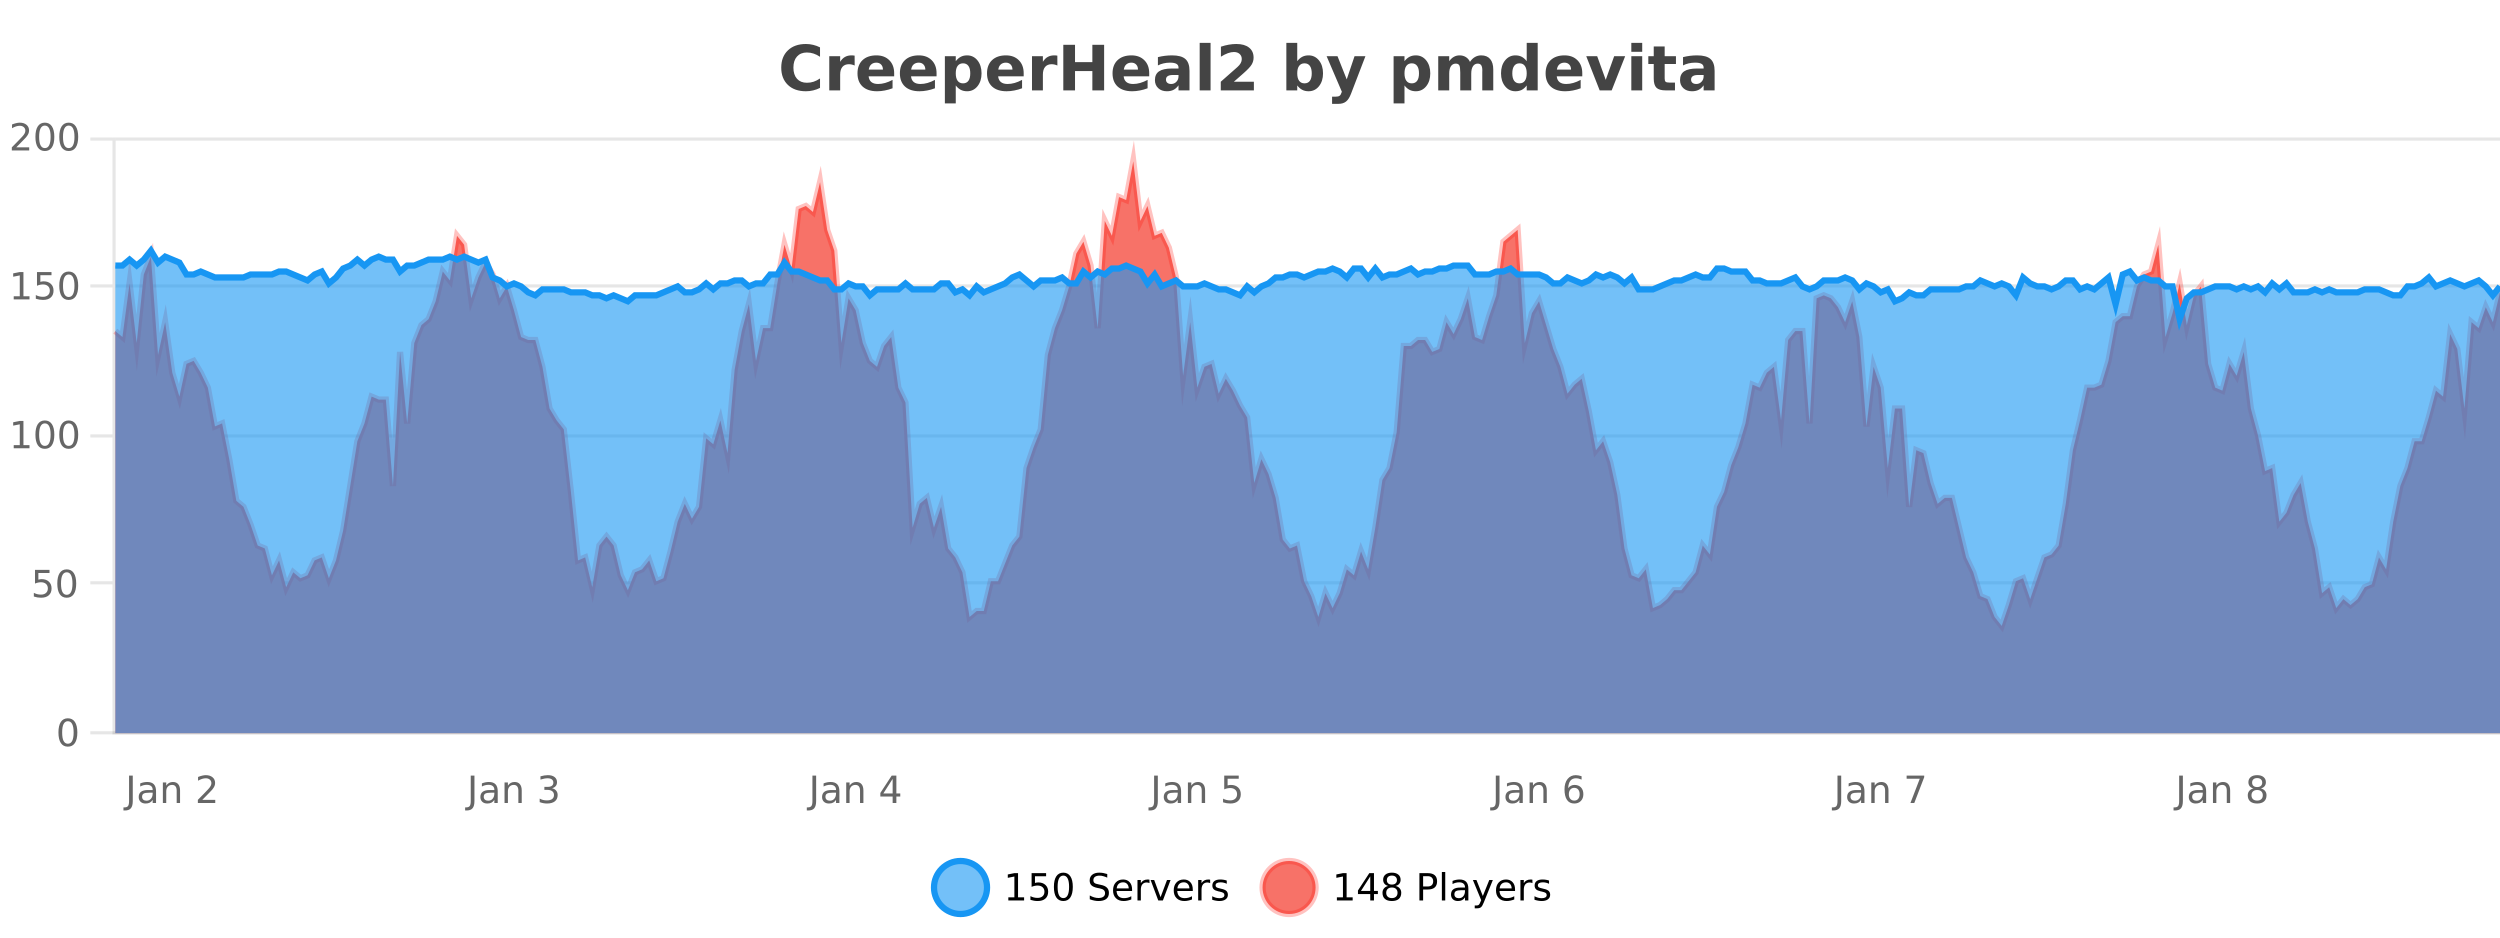 <?xml version="1.0" encoding="UTF-8"?>
<svg xmlns="http://www.w3.org/2000/svg" xmlns:xlink="http://www.w3.org/1999/xlink" width="800pt" height="300pt" viewBox="0 0 800 300" version="1.1">
<defs>
<clipPath id="clip1">
  <path d="M 270 263 L 345 263 L 345 300 L 270 300 Z M 270 263 "/>
</clipPath>
<clipPath id="clip2">
  <path d="M 375 263 L 450 263 L 450 300 L 375 300 Z M 375 263 "/>
</clipPath>
<clipPath id="clip3">
  <path d="M 36.906 51 L 800 51 L 800 234.602 L 36.906 234.602 Z M 36.906 51 "/>
</clipPath>
<clipPath id="clip4">
  <path d="M 35.906 43 L 800 43 L 800 229 L 35.906 229 Z M 35.906 43 "/>
</clipPath>
<clipPath id="clip5">
  <path d="M 36.906 80 L 800 80 L 800 234.602 L 36.906 234.602 Z M 36.906 80 "/>
</clipPath>
<clipPath id="clip6">
  <path d="M 35.906 51 L 800 51 L 800 131 L 35.906 131 Z M 35.906 51 "/>
</clipPath>
</defs>
<g id="surface6393571">
<rect x="0" y="0" width="800" height="300" style="fill:rgb(100%,100%,100%);fill-opacity:1;stroke:none;"/>
<path style="fill:none;stroke-width:1;stroke-linecap:butt;stroke-linejoin:miter;stroke:rgb(0%,0%,0%);stroke-opacity:0.098;stroke-miterlimit:10;" d="M 37 234.5 L 800 234.5 "/>
<path style="fill:none;stroke-width:1;stroke-linecap:butt;stroke-linejoin:miter;stroke:rgb(0%,0%,0%);stroke-opacity:0.098;stroke-miterlimit:10;" d="M 28.906 234.5 L 36 234.5 "/>
<path style="fill:none;stroke-width:1;stroke-linecap:butt;stroke-linejoin:miter;stroke:rgb(0%,0%,0%);stroke-opacity:0.098;stroke-miterlimit:10;" d="M 37 186.5 L 800 186.5 "/>
<path style="fill:none;stroke-width:1;stroke-linecap:butt;stroke-linejoin:miter;stroke:rgb(0%,0%,0%);stroke-opacity:0.098;stroke-miterlimit:10;" d="M 28.906 186.5 L 36 186.5 "/>
<path style="fill:none;stroke-width:1;stroke-linecap:butt;stroke-linejoin:miter;stroke:rgb(0%,0%,0%);stroke-opacity:0.098;stroke-miterlimit:10;" d="M 37 139.5 L 800 139.5 "/>
<path style="fill:none;stroke-width:1;stroke-linecap:butt;stroke-linejoin:miter;stroke:rgb(0%,0%,0%);stroke-opacity:0.098;stroke-miterlimit:10;" d="M 28.906 139.5 L 36 139.5 "/>
<path style="fill:none;stroke-width:1;stroke-linecap:butt;stroke-linejoin:miter;stroke:rgb(0%,0%,0%);stroke-opacity:0.098;stroke-miterlimit:10;" d="M 37 91.5 L 800 91.5 "/>
<path style="fill:none;stroke-width:1;stroke-linecap:butt;stroke-linejoin:miter;stroke:rgb(0%,0%,0%);stroke-opacity:0.098;stroke-miterlimit:10;" d="M 28.906 91.5 L 36 91.5 "/>
<path style="fill:none;stroke-width:1;stroke-linecap:butt;stroke-linejoin:miter;stroke:rgb(0%,0%,0%);stroke-opacity:0.098;stroke-miterlimit:10;" d="M 37 44.5 L 800 44.5 "/>
<path style="fill:none;stroke-width:1;stroke-linecap:butt;stroke-linejoin:miter;stroke:rgb(0%,0%,0%);stroke-opacity:0.098;stroke-miterlimit:10;" d="M 28.906 44.5 L 36 44.5 "/>
<path style=" stroke:none;fill-rule:nonzero;fill:rgb(9.02%,58.824%,95.294%);fill-opacity:0.6;" d="M 315.852 284 C 315.852 288.688 312.055 292.484 307.367 292.484 C 302.684 292.484 298.883 288.688 298.883 284 C 298.883 279.312 302.684 275.516 307.367 275.516 C 312.055 275.516 315.852 279.312 315.852 284 Z M 315.852 284 "/>
<g clip-path="url(#clip1)" clip-rule="nonzero">
<path style="fill:none;stroke-width:2;stroke-linecap:butt;stroke-linejoin:miter;stroke:rgb(9.02%,58.824%,95.294%);stroke-opacity:1;stroke-miterlimit:10;" d="M 315.852 284 C 315.852 288.688 312.055 292.484 307.367 292.484 C 302.684 292.484 298.883 288.688 298.883 284 C 298.883 279.312 302.684 275.516 307.367 275.516 C 312.055 275.516 315.852 279.312 315.852 284 Z M 315.852 284 "/>
</g>
<path style=" stroke:none;fill-rule:nonzero;fill:rgb(0%,0%,0%);fill-opacity:1;" d="M 322.664 287.156 L 324.602 287.156 L 324.602 280.484 L 322.492 280.906 L 322.492 279.828 L 324.586 279.406 L 325.773 279.406 L 325.773 287.156 L 327.711 287.156 L 327.711 288.156 L 322.664 288.156 Z M 330.113 279.406 L 334.754 279.406 L 334.754 280.406 L 331.191 280.406 L 331.191 282.547 C 331.367 282.484 331.539 282.445 331.707 282.422 C 331.883 282.391 332.055 282.375 332.223 282.375 C 333.199 282.375 333.977 282.648 334.551 283.188 C 335.121 283.719 335.41 284.438 335.41 285.344 C 335.41 286.293 335.113 287.027 334.52 287.547 C 333.934 288.07 333.113 288.328 332.051 288.328 C 331.676 288.328 331.293 288.297 330.91 288.234 C 330.535 288.172 330.145 288.078 329.738 287.953 L 329.738 286.766 C 330.09 286.953 330.457 287.094 330.832 287.188 C 331.207 287.281 331.602 287.328 332.02 287.328 C 332.695 287.328 333.23 287.152 333.629 286.797 C 334.023 286.445 334.223 285.961 334.223 285.344 C 334.223 284.742 334.023 284.262 333.629 283.906 C 333.23 283.555 332.695 283.375 332.02 283.375 C 331.707 283.375 331.387 283.414 331.066 283.484 C 330.754 283.547 330.434 283.652 330.113 283.797 Z M 340.266 280.188 C 339.66 280.188 339.203 280.492 338.891 281.094 C 338.586 281.688 338.438 282.59 338.438 283.797 C 338.438 284.996 338.586 285.898 338.891 286.5 C 339.203 287.094 339.66 287.391 340.266 287.391 C 340.879 287.391 341.336 287.094 341.641 286.5 C 341.953 285.898 342.109 284.996 342.109 283.797 C 342.109 282.59 341.953 281.688 341.641 281.094 C 341.336 280.492 340.879 280.188 340.266 280.188 Z M 340.266 279.25 C 341.242 279.25 341.992 279.641 342.516 280.422 C 343.035 281.195 343.297 282.32 343.297 283.797 C 343.297 285.266 343.035 286.391 342.516 287.172 C 341.992 287.945 341.242 288.328 340.266 288.328 C 339.285 288.328 338.535 287.945 338.016 287.172 C 337.504 286.391 337.25 285.266 337.25 283.797 C 337.25 282.32 337.504 281.195 338.016 280.422 C 338.535 279.641 339.285 279.25 340.266 279.25 Z M 354.32 279.688 L 354.32 280.844 C 353.871 280.637 353.445 280.48 353.039 280.375 C 352.641 280.262 352.262 280.203 351.898 280.203 C 351.25 280.203 350.75 280.328 350.398 280.578 C 350.055 280.828 349.883 281.188 349.883 281.656 C 349.883 282.043 349.996 282.336 350.227 282.531 C 350.453 282.73 350.898 282.887 351.555 283 L 352.258 283.156 C 353.141 283.324 353.793 283.621 354.211 284.047 C 354.637 284.465 354.852 285.027 354.852 285.734 C 354.852 286.59 354.562 287.234 353.992 287.672 C 353.43 288.109 352.594 288.328 351.492 288.328 C 351.086 288.328 350.648 288.281 350.18 288.188 C 349.711 288.094 349.227 287.953 348.727 287.766 L 348.727 286.547 C 349.203 286.82 349.672 287.023 350.133 287.156 C 350.602 287.293 351.055 287.359 351.492 287.359 C 352.168 287.359 352.688 287.23 353.055 286.969 C 353.43 286.699 353.617 286.32 353.617 285.828 C 353.617 285.402 353.48 285.07 353.211 284.828 C 352.949 284.578 352.516 284.398 351.914 284.281 L 351.195 284.141 C 350.309 283.965 349.668 283.688 349.273 283.312 C 348.887 282.938 348.695 282.418 348.695 281.75 C 348.695 280.969 348.965 280.359 349.508 279.922 C 350.047 279.477 350.797 279.25 351.758 279.25 C 352.172 279.25 352.59 279.289 353.008 279.359 C 353.434 279.434 353.871 279.543 354.32 279.688 Z M 362.266 284.609 L 362.266 285.125 L 357.297 285.125 C 357.348 285.875 357.57 286.445 357.969 286.828 C 358.375 287.215 358.93 287.406 359.641 287.406 C 360.055 287.406 360.457 287.359 360.844 287.266 C 361.238 287.164 361.629 287.008 362.016 286.797 L 362.016 287.828 C 361.617 287.984 361.219 288.105 360.812 288.188 C 360.406 288.281 359.992 288.328 359.578 288.328 C 358.535 288.328 357.707 288.027 357.094 287.422 C 356.477 286.809 356.172 285.98 356.172 284.938 C 356.172 283.867 356.461 283.016 357.047 282.391 C 357.629 281.758 358.41 281.438 359.391 281.438 C 360.273 281.438 360.973 281.727 361.484 282.297 C 362.004 282.859 362.266 283.633 362.266 284.609 Z M 361.188 284.281 C 361.176 283.699 361.008 283.23 360.688 282.875 C 360.363 282.523 359.938 282.344 359.406 282.344 C 358.801 282.344 358.316 282.516 357.953 282.859 C 357.598 283.203 357.395 283.684 357.344 284.297 Z M 367.836 282.594 C 367.711 282.531 367.574 282.484 367.43 282.453 C 367.293 282.414 367.137 282.391 366.961 282.391 C 366.355 282.391 365.887 282.59 365.555 282.984 C 365.23 283.383 365.07 283.953 365.07 284.703 L 365.07 288.156 L 363.992 288.156 L 363.992 281.594 L 365.07 281.594 L 365.07 282.609 C 365.297 282.215 365.594 281.922 365.961 281.734 C 366.324 281.539 366.766 281.438 367.289 281.438 C 367.359 281.438 367.438 281.445 367.523 281.453 C 367.617 281.465 367.715 281.48 367.82 281.5 Z M 368.195 281.594 L 369.336 281.594 L 371.383 287.094 L 373.445 281.594 L 374.586 281.594 L 372.117 288.156 L 370.648 288.156 Z M 381.688 284.609 L 381.688 285.125 L 376.719 285.125 C 376.77 285.875 376.992 286.445 377.391 286.828 C 377.797 287.215 378.352 287.406 379.062 287.406 C 379.477 287.406 379.879 287.359 380.266 287.266 C 380.66 287.164 381.051 287.008 381.438 286.797 L 381.438 287.828 C 381.039 287.984 380.641 288.105 380.234 288.188 C 379.828 288.281 379.414 288.328 379 288.328 C 377.957 288.328 377.129 288.027 376.516 287.422 C 375.898 286.809 375.594 285.98 375.594 284.938 C 375.594 283.867 375.883 283.016 376.469 282.391 C 377.051 281.758 377.832 281.438 378.812 281.438 C 379.695 281.438 380.395 281.727 380.906 282.297 C 381.426 282.859 381.688 283.633 381.688 284.609 Z M 380.609 284.281 C 380.598 283.699 380.43 283.23 380.109 282.875 C 379.785 282.523 379.359 282.344 378.828 282.344 C 378.223 282.344 377.738 282.516 377.375 282.859 C 377.02 283.203 376.816 283.684 376.766 284.297 Z M 387.258 282.594 C 387.133 282.531 386.996 282.484 386.852 282.453 C 386.715 282.414 386.559 282.391 386.383 282.391 C 385.777 282.391 385.309 282.59 384.977 282.984 C 384.652 283.383 384.492 283.953 384.492 284.703 L 384.492 288.156 L 383.414 288.156 L 383.414 281.594 L 384.492 281.594 L 384.492 282.609 C 384.719 282.215 385.016 281.922 385.383 281.734 C 385.746 281.539 386.188 281.438 386.711 281.438 C 386.781 281.438 386.859 281.445 386.945 281.453 C 387.039 281.465 387.137 281.48 387.242 281.5 Z M 392.562 281.781 L 392.562 282.812 C 392.258 282.656 391.941 282.543 391.609 282.469 C 391.285 282.387 390.945 282.344 390.594 282.344 C 390.062 282.344 389.66 282.43 389.391 282.594 C 389.117 282.75 388.984 282.996 388.984 283.328 C 388.984 283.578 389.078 283.777 389.266 283.922 C 389.461 284.059 389.852 284.188 390.438 284.312 L 390.797 284.406 C 391.566 284.562 392.113 284.793 392.438 285.094 C 392.758 285.398 392.922 285.812 392.922 286.344 C 392.922 286.961 392.676 287.445 392.188 287.797 C 391.707 288.152 391.047 288.328 390.203 288.328 C 389.848 288.328 389.477 288.289 389.094 288.219 C 388.719 288.156 388.32 288.059 387.906 287.922 L 387.906 286.797 C 388.301 287.008 388.691 287.164 389.078 287.266 C 389.461 287.371 389.848 287.422 390.234 287.422 C 390.734 287.422 391.117 287.34 391.391 287.172 C 391.672 286.996 391.812 286.746 391.812 286.422 C 391.812 286.133 391.711 285.906 391.516 285.75 C 391.316 285.594 390.883 285.445 390.219 285.297 L 389.844 285.219 C 389.176 285.074 388.691 284.855 388.391 284.562 C 388.098 284.273 387.953 283.875 387.953 283.375 C 387.953 282.75 388.172 282.273 388.609 281.938 C 389.047 281.605 389.664 281.438 390.469 281.438 C 390.863 281.438 391.238 281.469 391.594 281.531 C 391.945 281.586 392.27 281.668 392.562 281.781 Z M 317.367 277.016 "/>
<path style=" stroke:none;fill-rule:nonzero;fill:rgb(96.863%,44.706%,40.784%);fill-opacity:1;" d="M 420.988 284 C 420.988 288.688 417.191 292.484 412.504 292.484 C 407.82 292.484 404.02 288.688 404.02 284 C 404.02 279.312 407.82 275.516 412.504 275.516 C 417.191 275.516 420.988 279.312 420.988 284 Z M 420.988 284 "/>
<g clip-path="url(#clip2)" clip-rule="nonzero">
<path style="fill:none;stroke-width:2;stroke-linecap:butt;stroke-linejoin:miter;stroke:rgb(100%,4.706%,0%);stroke-opacity:0.247;stroke-miterlimit:10;" d="M 420.988 284 C 420.988 288.688 417.191 292.484 412.504 292.484 C 407.82 292.484 404.02 288.688 404.02 284 C 404.02 279.312 407.82 275.516 412.504 275.516 C 417.191 275.516 420.988 279.312 420.988 284 Z M 420.988 284 "/>
</g>
<path style=" stroke:none;fill-rule:nonzero;fill:rgb(0%,0%,0%);fill-opacity:1;" d="M 427.805 287.156 L 429.742 287.156 L 429.742 280.484 L 427.633 280.906 L 427.633 279.828 L 429.727 279.406 L 430.914 279.406 L 430.914 287.156 L 432.852 287.156 L 432.852 288.156 L 427.805 288.156 Z M 438.484 280.438 L 435.5 285.109 L 438.484 285.109 Z M 438.172 279.406 L 439.672 279.406 L 439.672 285.109 L 440.922 285.109 L 440.922 286.094 L 439.672 286.094 L 439.672 288.156 L 438.484 288.156 L 438.484 286.094 L 434.547 286.094 L 434.547 284.953 Z M 445.398 284 C 444.836 284 444.391 284.152 444.07 284.453 C 443.746 284.758 443.586 285.168 443.586 285.688 C 443.586 286.219 443.746 286.637 444.07 286.938 C 444.391 287.242 444.836 287.391 445.398 287.391 C 445.961 287.391 446.402 287.242 446.727 286.938 C 447.047 286.637 447.211 286.219 447.211 285.688 C 447.211 285.168 447.047 284.758 446.727 284.453 C 446.414 284.152 445.969 284 445.398 284 Z M 444.211 283.5 C 443.711 283.375 443.312 283.141 443.023 282.797 C 442.742 282.445 442.602 282.016 442.602 281.516 C 442.602 280.82 442.852 280.266 443.352 279.859 C 443.852 279.453 444.531 279.25 445.398 279.25 C 446.273 279.25 446.953 279.453 447.445 279.859 C 447.945 280.266 448.195 280.82 448.195 281.516 C 448.195 282.016 448.055 282.445 447.773 282.797 C 447.492 283.141 447.094 283.375 446.586 283.5 C 447.156 283.637 447.602 283.898 447.914 284.281 C 448.234 284.668 448.398 285.137 448.398 285.688 C 448.398 286.543 448.137 287.199 447.617 287.656 C 447.105 288.105 446.367 288.328 445.398 288.328 C 444.438 288.328 443.699 288.105 443.18 287.656 C 442.656 287.199 442.398 286.543 442.398 285.688 C 442.398 285.137 442.559 284.668 442.883 284.281 C 443.203 283.898 443.648 283.637 444.211 283.5 Z M 443.789 281.625 C 443.789 282.086 443.93 282.438 444.211 282.688 C 444.492 282.938 444.887 283.062 445.398 283.062 C 445.906 283.062 446.305 282.938 446.586 282.688 C 446.875 282.438 447.023 282.086 447.023 281.625 C 447.023 281.18 446.875 280.828 446.586 280.578 C 446.305 280.32 445.906 280.188 445.398 280.188 C 444.887 280.188 444.492 280.32 444.211 280.578 C 443.93 280.828 443.789 281.18 443.789 281.625 Z M 455.398 280.375 L 455.398 283.672 L 456.883 283.672 C 457.434 283.672 457.859 283.531 458.164 283.25 C 458.465 282.961 458.617 282.547 458.617 282.016 C 458.617 281.496 458.465 281.094 458.164 280.812 C 457.859 280.523 457.434 280.375 456.883 280.375 Z M 454.211 279.406 L 456.883 279.406 C 457.871 279.406 458.617 279.633 459.117 280.078 C 459.617 280.516 459.867 281.164 459.867 282.016 C 459.867 282.883 459.617 283.539 459.117 283.984 C 458.617 284.422 457.871 284.641 456.883 284.641 L 455.398 284.641 L 455.398 288.156 L 454.211 288.156 Z M 461.398 279.031 L 462.477 279.031 L 462.477 288.156 L 461.398 288.156 Z M 467.719 284.859 C 466.852 284.859 466.25 284.961 465.906 285.156 C 465.57 285.355 465.406 285.695 465.406 286.172 C 465.406 286.559 465.531 286.867 465.781 287.094 C 466.039 287.312 466.383 287.422 466.812 287.422 C 467.414 287.422 467.895 287.215 468.25 286.797 C 468.613 286.371 468.797 285.805 468.797 285.094 L 468.797 284.859 Z M 469.875 284.406 L 469.875 288.156 L 468.797 288.156 L 468.797 287.156 C 468.547 287.555 468.238 287.852 467.875 288.047 C 467.508 288.234 467.062 288.328 466.531 288.328 C 465.852 288.328 465.316 288.141 464.922 287.766 C 464.523 287.383 464.328 286.875 464.328 286.25 C 464.328 285.512 464.57 284.953 465.062 284.578 C 465.562 284.203 466.301 284.016 467.281 284.016 L 468.797 284.016 L 468.797 283.906 C 468.797 283.406 468.629 283.023 468.297 282.75 C 467.973 282.48 467.52 282.344 466.938 282.344 C 466.562 282.344 466.191 282.391 465.828 282.484 C 465.473 282.578 465.133 282.715 464.812 282.891 L 464.812 281.891 C 465.207 281.734 465.586 281.621 465.953 281.547 C 466.328 281.477 466.691 281.438 467.047 281.438 C 467.992 281.438 468.703 281.684 469.172 282.172 C 469.641 282.664 469.875 283.406 469.875 284.406 Z M 474.82 288.766 C 474.516 289.547 474.219 290.055 473.93 290.297 C 473.637 290.535 473.25 290.656 472.773 290.656 L 471.914 290.656 L 471.914 289.75 L 472.539 289.75 C 472.84 289.75 473.07 289.676 473.227 289.531 C 473.391 289.395 473.574 289.066 473.773 288.547 L 473.977 288.047 L 471.32 281.594 L 472.461 281.594 L 474.508 286.719 L 476.57 281.594 L 477.711 281.594 Z M 484.812 284.609 L 484.812 285.125 L 479.844 285.125 C 479.895 285.875 480.117 286.445 480.516 286.828 C 480.922 287.215 481.477 287.406 482.188 287.406 C 482.602 287.406 483.004 287.359 483.391 287.266 C 483.785 287.164 484.176 287.008 484.562 286.797 L 484.562 287.828 C 484.164 287.984 483.766 288.105 483.359 288.188 C 482.953 288.281 482.539 288.328 482.125 288.328 C 481.082 288.328 480.254 288.027 479.641 287.422 C 479.023 286.809 478.719 285.98 478.719 284.938 C 478.719 283.867 479.008 283.016 479.594 282.391 C 480.176 281.758 480.957 281.438 481.938 281.438 C 482.82 281.438 483.52 281.727 484.031 282.297 C 484.551 282.859 484.812 283.633 484.812 284.609 Z M 483.734 284.281 C 483.723 283.699 483.555 283.23 483.234 282.875 C 482.91 282.523 482.484 282.344 481.953 282.344 C 481.348 282.344 480.863 282.516 480.5 282.859 C 480.145 283.203 479.941 283.684 479.891 284.297 Z M 490.383 282.594 C 490.258 282.531 490.121 282.484 489.977 282.453 C 489.84 282.414 489.684 282.391 489.508 282.391 C 488.902 282.391 488.434 282.59 488.102 282.984 C 487.777 283.383 487.617 283.953 487.617 284.703 L 487.617 288.156 L 486.539 288.156 L 486.539 281.594 L 487.617 281.594 L 487.617 282.609 C 487.844 282.215 488.141 281.922 488.508 281.734 C 488.871 281.539 489.312 281.438 489.836 281.438 C 489.906 281.438 489.984 281.445 490.07 281.453 C 490.164 281.465 490.262 281.48 490.367 281.5 Z M 495.691 281.781 L 495.691 282.812 C 495.387 282.656 495.07 282.543 494.738 282.469 C 494.414 282.387 494.074 282.344 493.723 282.344 C 493.191 282.344 492.789 282.43 492.52 282.594 C 492.246 282.75 492.113 282.996 492.113 283.328 C 492.113 283.578 492.207 283.777 492.395 283.922 C 492.59 284.059 492.98 284.188 493.566 284.312 L 493.926 284.406 C 494.695 284.562 495.242 284.793 495.566 285.094 C 495.887 285.398 496.051 285.812 496.051 286.344 C 496.051 286.961 495.805 287.445 495.316 287.797 C 494.836 288.152 494.176 288.328 493.332 288.328 C 492.977 288.328 492.605 288.289 492.223 288.219 C 491.848 288.156 491.449 288.059 491.035 287.922 L 491.035 286.797 C 491.43 287.008 491.82 287.164 492.207 287.266 C 492.59 287.371 492.977 287.422 493.363 287.422 C 493.863 287.422 494.246 287.34 494.52 287.172 C 494.801 286.996 494.941 286.746 494.941 286.422 C 494.941 286.133 494.84 285.906 494.645 285.75 C 494.445 285.594 494.012 285.445 493.348 285.297 L 492.973 285.219 C 492.305 285.074 491.82 284.855 491.52 284.562 C 491.227 284.273 491.082 283.875 491.082 283.375 C 491.082 282.75 491.301 282.273 491.738 281.938 C 492.176 281.605 492.793 281.438 493.598 281.438 C 493.992 281.438 494.367 281.469 494.723 281.531 C 495.074 281.586 495.398 281.668 495.691 281.781 Z M 422.504 277.016 "/>
<path style=" stroke:none;fill-rule:nonzero;fill:rgb(26.667%,26.667%,26.667%);fill-opacity:1;" d="M 262.406 28.125 C 261.707 28.48 260.984 28.746 260.234 28.922 C 259.492 29.109 258.711 29.203 257.891 29.203 C 255.461 29.203 253.539 28.527 252.125 27.172 C 250.707 25.809 250 23.965 250 21.641 C 250 19.32 250.707 17.48 252.125 16.125 C 253.539 14.762 255.461 14.078 257.891 14.078 C 258.711 14.078 259.492 14.172 260.234 14.359 C 260.984 14.539 261.707 14.805 262.406 15.156 L 262.406 18.172 C 261.707 17.703 261.02 17.359 260.344 17.141 C 259.664 16.914 258.953 16.797 258.203 16.797 C 256.859 16.797 255.801 17.23 255.031 18.094 C 254.27 18.949 253.891 20.133 253.891 21.641 C 253.891 23.152 254.27 24.34 255.031 25.203 C 255.801 26.059 256.859 26.484 258.203 26.484 C 258.953 26.484 259.664 26.375 260.344 26.156 C 261.02 25.93 261.707 25.578 262.406 25.109 Z M 273.492 20.969 C 273.18 20.824 272.871 20.719 272.57 20.656 C 272.266 20.586 271.965 20.547 271.664 20.547 C 270.758 20.547 270.059 20.836 269.57 21.406 C 269.09 21.98 268.852 22.805 268.852 23.875 L 268.852 28.922 L 265.367 28.922 L 265.367 17.984 L 268.852 17.984 L 268.852 19.781 C 269.297 19.062 269.812 18.543 270.398 18.219 C 270.98 17.887 271.68 17.719 272.492 17.719 C 272.617 17.719 272.746 17.727 272.883 17.734 C 273.016 17.746 273.215 17.766 273.477 17.797 Z M 286.133 23.422 L 286.133 24.422 L 277.961 24.422 C 278.043 25.246 278.34 25.859 278.852 26.266 C 279.359 26.672 280.07 26.875 280.977 26.875 C 281.715 26.875 282.469 26.766 283.242 26.547 C 284.012 26.328 284.805 26 285.617 25.562 L 285.617 28.25 C 284.793 28.562 283.965 28.797 283.133 28.953 C 282.309 29.117 281.484 29.203 280.664 29.203 C 278.684 29.203 277.141 28.703 276.039 27.703 C 274.945 26.695 274.398 25.281 274.398 23.469 C 274.398 21.68 274.934 20.273 276.008 19.25 C 277.09 18.23 278.574 17.719 280.461 17.719 C 282.18 17.719 283.555 18.242 284.586 19.281 C 285.617 20.312 286.133 21.695 286.133 23.422 Z M 282.539 22.266 C 282.539 21.602 282.344 21.062 281.961 20.656 C 281.574 20.25 281.07 20.047 280.445 20.047 C 279.766 20.047 279.215 20.242 278.789 20.625 C 278.371 21 278.109 21.547 278.008 22.266 Z M 299.699 23.422 L 299.699 24.422 L 291.527 24.422 C 291.609 25.246 291.906 25.859 292.418 26.266 C 292.926 26.672 293.637 26.875 294.543 26.875 C 295.281 26.875 296.035 26.766 296.809 26.547 C 297.578 26.328 298.371 26 299.184 25.562 L 299.184 28.25 C 298.359 28.562 297.531 28.797 296.699 28.953 C 295.875 29.117 295.051 29.203 294.23 29.203 C 292.25 29.203 290.707 28.703 289.605 27.703 C 288.512 26.695 287.965 25.281 287.965 23.469 C 287.965 21.68 288.5 20.273 289.574 19.25 C 290.656 18.23 292.141 17.719 294.027 17.719 C 295.746 17.719 297.121 18.242 298.152 19.281 C 299.184 20.312 299.699 21.695 299.699 23.422 Z M 296.105 22.266 C 296.105 21.602 295.91 21.062 295.527 20.656 C 295.141 20.25 294.637 20.047 294.012 20.047 C 293.332 20.047 292.781 20.242 292.355 20.625 C 291.938 21 291.676 21.547 291.574 22.266 Z M 305.844 27.344 L 305.844 33.078 L 302.359 33.078 L 302.359 17.984 L 305.844 17.984 L 305.844 19.578 C 306.332 18.945 306.867 18.477 307.453 18.172 C 308.035 17.871 308.707 17.719 309.469 17.719 C 310.82 17.719 311.93 18.258 312.797 19.328 C 313.66 20.402 314.094 21.781 314.094 23.469 C 314.094 25.148 313.66 26.523 312.797 27.594 C 311.93 28.668 310.82 29.203 309.469 29.203 C 308.707 29.203 308.035 29.051 307.453 28.75 C 306.867 28.449 306.332 27.98 305.844 27.344 Z M 308.172 20.266 C 307.422 20.266 306.844 20.543 306.438 21.094 C 306.039 21.637 305.844 22.43 305.844 23.469 C 305.844 24.5 306.039 25.293 306.438 25.844 C 306.844 26.398 307.422 26.672 308.172 26.672 C 308.922 26.672 309.492 26.402 309.891 25.859 C 310.285 25.309 310.484 24.512 310.484 23.469 C 310.484 22.43 310.285 21.637 309.891 21.094 C 309.492 20.543 308.922 20.266 308.172 20.266 Z M 327.578 23.422 L 327.578 24.422 L 319.406 24.422 C 319.488 25.246 319.785 25.859 320.297 26.266 C 320.805 26.672 321.516 26.875 322.422 26.875 C 323.16 26.875 323.914 26.766 324.688 26.547 C 325.457 26.328 326.25 26 327.062 25.562 L 327.062 28.25 C 326.238 28.562 325.41 28.797 324.578 28.953 C 323.754 29.117 322.93 29.203 322.109 29.203 C 320.129 29.203 318.586 28.703 317.484 27.703 C 316.391 26.695 315.844 25.281 315.844 23.469 C 315.844 21.68 316.379 20.273 317.453 19.25 C 318.535 18.23 320.02 17.719 321.906 17.719 C 323.625 17.719 325 18.242 326.031 19.281 C 327.062 20.312 327.578 21.695 327.578 23.422 Z M 323.984 22.266 C 323.984 21.602 323.789 21.062 323.406 20.656 C 323.02 20.25 322.516 20.047 321.891 20.047 C 321.211 20.047 320.66 20.242 320.234 20.625 C 319.816 21 319.555 21.547 319.453 22.266 Z M 338.363 20.969 C 338.051 20.824 337.742 20.719 337.441 20.656 C 337.137 20.586 336.836 20.547 336.535 20.547 C 335.629 20.547 334.93 20.836 334.441 21.406 C 333.961 21.98 333.723 22.805 333.723 23.875 L 333.723 28.922 L 330.238 28.922 L 330.238 17.984 L 333.723 17.984 L 333.723 19.781 C 334.168 19.062 334.684 18.543 335.27 18.219 C 335.852 17.887 336.551 17.719 337.363 17.719 C 337.488 17.719 337.617 17.727 337.754 17.734 C 337.887 17.746 338.086 17.766 338.348 17.797 Z M 340.258 14.344 L 344.008 14.344 L 344.008 19.891 L 349.555 19.891 L 349.555 14.344 L 353.32 14.344 L 353.32 28.922 L 349.555 28.922 L 349.555 22.734 L 344.008 22.734 L 344.008 28.922 L 340.258 28.922 Z M 367.746 23.422 L 367.746 24.422 L 359.574 24.422 C 359.656 25.246 359.953 25.859 360.465 26.266 C 360.973 26.672 361.684 26.875 362.59 26.875 C 363.328 26.875 364.082 26.766 364.855 26.547 C 365.625 26.328 366.418 26 367.23 25.562 L 367.23 28.25 C 366.406 28.562 365.578 28.797 364.746 28.953 C 363.922 29.117 363.098 29.203 362.277 29.203 C 360.297 29.203 358.754 28.703 357.652 27.703 C 356.559 26.695 356.012 25.281 356.012 23.469 C 356.012 21.68 356.547 20.273 357.621 19.25 C 358.703 18.23 360.188 17.719 362.074 17.719 C 363.793 17.719 365.168 18.242 366.199 19.281 C 367.23 20.312 367.746 21.695 367.746 23.422 Z M 364.152 22.266 C 364.152 21.602 363.957 21.062 363.574 20.656 C 363.188 20.25 362.684 20.047 362.059 20.047 C 361.379 20.047 360.828 20.242 360.402 20.625 C 359.984 21 359.723 21.547 359.621 22.266 Z M 375.297 24 C 374.566 24 374.02 24.125 373.656 24.375 C 373.289 24.617 373.109 24.98 373.109 25.469 C 373.109 25.906 373.254 26.25 373.547 26.5 C 373.848 26.75 374.258 26.875 374.781 26.875 C 375.438 26.875 375.988 26.641 376.438 26.172 C 376.895 25.703 377.125 25.117 377.125 24.406 L 377.125 24 Z M 380.641 22.688 L 380.641 28.922 L 377.125 28.922 L 377.125 27.297 C 376.656 27.965 376.125 28.449 375.531 28.75 C 374.945 29.051 374.234 29.203 373.391 29.203 C 372.266 29.203 371.348 28.875 370.641 28.219 C 369.93 27.555 369.578 26.695 369.578 25.641 C 369.578 24.359 370.016 23.422 370.891 22.828 C 371.773 22.227 373.164 21.922 375.062 21.922 L 377.125 21.922 L 377.125 21.641 C 377.125 21.09 376.906 20.688 376.469 20.438 C 376.031 20.18 375.348 20.047 374.422 20.047 C 373.672 20.047 372.973 20.125 372.328 20.281 C 371.68 20.43 371.082 20.648 370.531 20.938 L 370.531 18.281 C 371.281 18.094 372.031 17.953 372.781 17.859 C 373.539 17.766 374.301 17.719 375.062 17.719 C 377.031 17.719 378.453 18.109 379.328 18.891 C 380.203 19.664 380.641 20.93 380.641 22.688 Z M 383.898 13.719 L 387.383 13.719 L 387.383 28.922 L 383.898 28.922 Z M 394.836 26.156 L 401.242 26.156 L 401.242 28.922 L 390.648 28.922 L 390.648 26.156 L 395.977 21.453 C 396.453 21.027 396.805 20.609 397.023 20.203 C 397.25 19.789 397.367 19.359 397.367 18.922 C 397.367 18.234 397.137 17.684 396.68 17.266 C 396.219 16.852 395.609 16.641 394.852 16.641 C 394.266 16.641 393.625 16.766 392.93 17.016 C 392.23 17.266 391.484 17.641 390.695 18.141 L 390.695 14.938 C 391.539 14.656 392.371 14.445 393.195 14.297 C 394.027 14.152 394.84 14.078 395.633 14.078 C 397.383 14.078 398.734 14.465 399.695 15.234 C 400.664 15.996 401.148 17.062 401.148 18.438 C 401.148 19.242 400.938 19.984 400.523 20.672 C 400.117 21.352 399.258 22.266 397.945 23.422 Z M 417.445 26.672 C 418.195 26.672 418.766 26.402 419.164 25.859 C 419.559 25.309 419.758 24.512 419.758 23.469 C 419.758 22.43 419.559 21.637 419.164 21.094 C 418.766 20.543 418.195 20.266 417.445 20.266 C 416.695 20.266 416.117 20.543 415.711 21.094 C 415.312 21.637 415.117 22.43 415.117 23.469 C 415.117 24.5 415.312 25.293 415.711 25.844 C 416.117 26.398 416.695 26.672 417.445 26.672 Z M 415.117 19.578 C 415.605 18.945 416.141 18.477 416.727 18.172 C 417.309 17.871 417.98 17.719 418.742 17.719 C 420.094 17.719 421.203 18.258 422.07 19.328 C 422.934 20.402 423.367 21.781 423.367 23.469 C 423.367 25.148 422.934 26.523 422.07 27.594 C 421.203 28.668 420.094 29.203 418.742 29.203 C 417.98 29.203 417.309 29.051 416.727 28.75 C 416.141 28.449 415.605 27.98 415.117 27.344 L 415.117 28.922 L 411.633 28.922 L 411.633 13.719 L 415.117 13.719 Z M 424.516 17.984 L 428 17.984 L 430.953 25.406 L 433.453 17.984 L 436.938 17.984 L 432.344 29.953 C 431.883 31.172 431.344 32.02 430.719 32.5 C 430.102 32.988 429.297 33.234 428.297 33.234 L 426.266 33.234 L 426.266 30.938 L 427.359 30.938 C 427.953 30.938 428.383 30.844 428.656 30.656 C 428.926 30.469 429.133 30.129 429.281 29.641 L 429.391 29.344 Z M 449.438 27.344 L 449.438 33.078 L 445.953 33.078 L 445.953 17.984 L 449.438 17.984 L 449.438 19.578 C 449.926 18.945 450.461 18.477 451.047 18.172 C 451.629 17.871 452.301 17.719 453.062 17.719 C 454.414 17.719 455.523 18.258 456.391 19.328 C 457.254 20.402 457.688 21.781 457.688 23.469 C 457.688 25.148 457.254 26.523 456.391 27.594 C 455.523 28.668 454.414 29.203 453.062 29.203 C 452.301 29.203 451.629 29.051 451.047 28.75 C 450.461 28.449 449.926 27.98 449.438 27.344 Z M 451.766 20.266 C 451.016 20.266 450.438 20.543 450.031 21.094 C 449.633 21.637 449.438 22.43 449.438 23.469 C 449.438 24.5 449.633 25.293 450.031 25.844 C 450.438 26.398 451.016 26.672 451.766 26.672 C 452.516 26.672 453.086 26.402 453.484 25.859 C 453.879 25.309 454.078 24.512 454.078 23.469 C 454.078 22.43 453.879 21.637 453.484 21.094 C 453.086 20.543 452.516 20.266 451.766 20.266 Z M 470.391 19.797 C 470.836 19.121 471.363 18.605 471.969 18.25 C 472.582 17.898 473.254 17.719 473.984 17.719 C 475.234 17.719 476.188 18.109 476.844 18.891 C 477.508 19.664 477.844 20.789 477.844 22.266 L 477.844 28.922 L 474.328 28.922 L 474.328 23.219 C 474.328 23.137 474.328 23.047 474.328 22.953 C 474.336 22.859 474.344 22.73 474.344 22.562 C 474.344 21.793 474.227 21.234 474 20.891 C 473.77 20.539 473.398 20.359 472.891 20.359 C 472.234 20.359 471.723 20.637 471.359 21.188 C 470.992 21.73 470.805 22.516 470.797 23.547 L 470.797 28.922 L 467.281 28.922 L 467.281 23.219 C 467.281 22.012 467.176 21.234 466.969 20.891 C 466.758 20.539 466.391 20.359 465.859 20.359 C 465.18 20.359 464.66 20.637 464.297 21.188 C 463.93 21.73 463.75 22.516 463.75 23.547 L 463.75 28.922 L 460.234 28.922 L 460.234 17.984 L 463.75 17.984 L 463.75 19.578 C 464.188 18.965 464.68 18.5 465.234 18.188 C 465.785 17.875 466.398 17.719 467.078 17.719 C 467.828 17.719 468.492 17.902 469.078 18.266 C 469.66 18.633 470.098 19.141 470.391 19.797 Z M 488.547 19.578 L 488.547 13.719 L 492.062 13.719 L 492.062 28.922 L 488.547 28.922 L 488.547 27.344 C 488.066 27.992 487.535 28.465 486.953 28.766 C 486.367 29.055 485.695 29.203 484.938 29.203 C 483.594 29.203 482.488 28.668 481.625 27.594 C 480.758 26.523 480.328 25.148 480.328 23.469 C 480.328 21.781 480.758 20.402 481.625 19.328 C 482.488 18.258 483.594 17.719 484.938 17.719 C 485.695 17.719 486.367 17.871 486.953 18.172 C 487.535 18.477 488.066 18.945 488.547 19.578 Z M 486.234 26.672 C 486.984 26.672 487.555 26.402 487.953 25.859 C 488.348 25.309 488.547 24.512 488.547 23.469 C 488.547 22.43 488.348 21.637 487.953 21.094 C 487.555 20.543 486.984 20.266 486.234 20.266 C 485.492 20.266 484.926 20.543 484.531 21.094 C 484.133 21.637 483.938 22.43 483.938 23.469 C 483.938 24.512 484.133 25.309 484.531 25.859 C 484.926 26.402 485.492 26.672 486.234 26.672 Z M 506.328 23.422 L 506.328 24.422 L 498.156 24.422 C 498.238 25.246 498.535 25.859 499.047 26.266 C 499.555 26.672 500.266 26.875 501.172 26.875 C 501.91 26.875 502.664 26.766 503.438 26.547 C 504.207 26.328 505 26 505.812 25.562 L 505.812 28.25 C 504.988 28.562 504.16 28.797 503.328 28.953 C 502.504 29.117 501.68 29.203 500.859 29.203 C 498.879 29.203 497.336 28.703 496.234 27.703 C 495.141 26.695 494.594 25.281 494.594 23.469 C 494.594 21.68 495.129 20.273 496.203 19.25 C 497.285 18.23 498.77 17.719 500.656 17.719 C 502.375 17.719 503.75 18.242 504.781 19.281 C 505.812 20.312 506.328 21.695 506.328 23.422 Z M 502.734 22.266 C 502.734 21.602 502.539 21.062 502.156 20.656 C 501.77 20.25 501.266 20.047 500.641 20.047 C 499.961 20.047 499.41 20.242 498.984 20.625 C 498.566 21 498.305 21.547 498.203 22.266 Z M 507.598 17.984 L 511.098 17.984 L 513.832 25.547 L 516.535 17.984 L 520.051 17.984 L 515.738 28.922 L 511.895 28.922 Z M 522.023 17.984 L 525.508 17.984 L 525.508 28.922 L 522.023 28.922 Z M 522.023 13.719 L 525.508 13.719 L 525.508 16.578 L 522.023 16.578 Z M 532.695 14.875 L 532.695 17.984 L 536.305 17.984 L 536.305 20.484 L 532.695 20.484 L 532.695 25.125 C 532.695 25.637 532.793 25.98 532.992 26.156 C 533.199 26.336 533.602 26.422 534.195 26.422 L 535.992 26.422 L 535.992 28.922 L 532.992 28.922 C 531.617 28.922 530.637 28.637 530.055 28.062 C 529.48 27.48 529.195 26.5 529.195 25.125 L 529.195 20.484 L 527.461 20.484 L 527.461 17.984 L 529.195 17.984 L 529.195 14.875 Z M 543.332 24 C 542.602 24 542.055 24.125 541.691 24.375 C 541.324 24.617 541.145 24.98 541.145 25.469 C 541.145 25.906 541.289 26.25 541.582 26.5 C 541.883 26.75 542.293 26.875 542.816 26.875 C 543.473 26.875 544.023 26.641 544.473 26.172 C 544.93 25.703 545.16 25.117 545.16 24.406 L 545.16 24 Z M 548.676 22.688 L 548.676 28.922 L 545.16 28.922 L 545.16 27.297 C 544.691 27.965 544.16 28.449 543.566 28.75 C 542.98 29.051 542.27 29.203 541.426 29.203 C 540.301 29.203 539.383 28.875 538.676 28.219 C 537.965 27.555 537.613 26.695 537.613 25.641 C 537.613 24.359 538.051 23.422 538.926 22.828 C 539.809 22.227 541.199 21.922 543.098 21.922 L 545.16 21.922 L 545.16 21.641 C 545.16 21.09 544.941 20.688 544.504 20.438 C 544.066 20.18 543.383 20.047 542.457 20.047 C 541.707 20.047 541.008 20.125 540.363 20.281 C 539.715 20.43 539.117 20.648 538.566 20.938 L 538.566 18.281 C 539.316 18.094 540.066 17.953 540.816 17.859 C 541.574 17.766 542.336 17.719 543.098 17.719 C 545.066 17.719 546.488 18.109 547.363 18.891 C 548.238 19.664 548.676 20.93 548.676 22.688 Z M 249 10.359 "/>
<path style="fill:none;stroke-width:1;stroke-linecap:butt;stroke-linejoin:miter;stroke:rgb(0%,0%,0%);stroke-opacity:0.098;stroke-miterlimit:10;" d="M 36 234.5 L 801 234.5 "/>
<path style=" stroke:none;fill-rule:nonzero;fill:rgb(40%,40%,40%);fill-opacity:1;" d="M 41.301 248.203 L 42.488 248.203 L 42.488 256.344 C 42.488 257.395 42.285 258.16 41.879 258.641 C 41.48 259.117 40.84 259.359 39.957 259.359 L 39.504 259.359 L 39.504 258.359 L 39.879 258.359 C 40.398 258.359 40.762 258.211 40.973 257.922 C 41.191 257.629 41.301 257.102 41.301 256.344 Z M 47.777 253.656 C 46.91 253.656 46.309 253.758 45.965 253.953 C 45.629 254.152 45.465 254.492 45.465 254.969 C 45.465 255.355 45.59 255.664 45.84 255.891 C 46.098 256.109 46.441 256.219 46.871 256.219 C 47.473 256.219 47.953 256.012 48.309 255.594 C 48.672 255.168 48.855 254.602 48.855 253.891 L 48.855 253.656 Z M 49.934 253.203 L 49.934 256.953 L 48.855 256.953 L 48.855 255.953 C 48.605 256.352 48.297 256.648 47.934 256.844 C 47.566 257.031 47.121 257.125 46.59 257.125 C 45.91 257.125 45.375 256.938 44.98 256.562 C 44.582 256.18 44.387 255.672 44.387 255.047 C 44.387 254.309 44.629 253.75 45.121 253.375 C 45.621 253 46.359 252.812 47.34 252.812 L 48.855 252.812 L 48.855 252.703 C 48.855 252.203 48.688 251.82 48.355 251.547 C 48.031 251.277 47.578 251.141 46.996 251.141 C 46.621 251.141 46.25 251.188 45.887 251.281 C 45.531 251.375 45.191 251.512 44.871 251.688 L 44.871 250.688 C 45.266 250.531 45.645 250.418 46.012 250.344 C 46.387 250.273 46.75 250.234 47.105 250.234 C 48.051 250.234 48.762 250.48 49.23 250.969 C 49.699 251.461 49.934 252.203 49.934 253.203 Z M 57.617 252.984 L 57.617 256.953 L 56.539 256.953 L 56.539 253.031 C 56.539 252.406 56.414 251.945 56.164 251.641 C 55.922 251.328 55.562 251.172 55.086 251.172 C 54.5 251.172 54.039 251.359 53.695 251.734 C 53.359 252.102 53.195 252.605 53.195 253.25 L 53.195 256.953 L 52.117 256.953 L 52.117 250.391 L 53.195 250.391 L 53.195 251.406 C 53.453 251.012 53.758 250.719 54.102 250.531 C 54.453 250.336 54.859 250.234 55.32 250.234 C 56.07 250.234 56.637 250.469 57.023 250.938 C 57.418 251.398 57.617 252.078 57.617 252.984 Z M 64.738 255.953 L 68.879 255.953 L 68.879 256.953 L 63.316 256.953 L 63.316 255.953 C 63.762 255.496 64.371 254.875 65.145 254.094 C 65.926 253.305 66.414 252.793 66.613 252.562 C 66.996 252.148 67.262 251.793 67.41 251.5 C 67.566 251.199 67.645 250.906 67.645 250.625 C 67.645 250.156 67.477 249.777 67.145 249.484 C 66.82 249.195 66.398 249.047 65.879 249.047 C 65.504 249.047 65.105 249.109 64.691 249.234 C 64.285 249.359 63.848 249.559 63.379 249.828 L 63.379 248.625 C 63.855 248.438 64.301 248.297 64.707 248.203 C 65.121 248.102 65.504 248.047 65.848 248.047 C 66.754 248.047 67.477 248.277 68.02 248.734 C 68.559 249.184 68.832 249.789 68.832 250.547 C 68.832 250.902 68.762 251.242 68.629 251.562 C 68.492 251.887 68.246 252.266 67.895 252.703 C 67.789 252.82 67.477 253.148 66.957 253.688 C 66.434 254.23 65.695 254.984 64.738 255.953 Z M 40.129 245.816 "/>
<path style=" stroke:none;fill-rule:nonzero;fill:rgb(40%,40%,40%);fill-opacity:1;" d="M 150.637 248.203 L 151.824 248.203 L 151.824 256.344 C 151.824 257.395 151.621 258.16 151.215 258.641 C 150.816 259.117 150.176 259.359 149.293 259.359 L 148.84 259.359 L 148.84 258.359 L 149.215 258.359 C 149.734 258.359 150.098 258.211 150.309 257.922 C 150.527 257.629 150.637 257.102 150.637 256.344 Z M 157.113 253.656 C 156.246 253.656 155.645 253.758 155.301 253.953 C 154.965 254.152 154.801 254.492 154.801 254.969 C 154.801 255.355 154.926 255.664 155.176 255.891 C 155.434 256.109 155.777 256.219 156.207 256.219 C 156.809 256.219 157.289 256.012 157.645 255.594 C 158.008 255.168 158.191 254.602 158.191 253.891 L 158.191 253.656 Z M 159.27 253.203 L 159.27 256.953 L 158.191 256.953 L 158.191 255.953 C 157.941 256.352 157.633 256.648 157.27 256.844 C 156.902 257.031 156.457 257.125 155.926 257.125 C 155.246 257.125 154.711 256.938 154.316 256.562 C 153.918 256.18 153.723 255.672 153.723 255.047 C 153.723 254.309 153.965 253.75 154.457 253.375 C 154.957 253 155.695 252.812 156.676 252.812 L 158.191 252.812 L 158.191 252.703 C 158.191 252.203 158.023 251.82 157.691 251.547 C 157.367 251.277 156.914 251.141 156.332 251.141 C 155.957 251.141 155.586 251.188 155.223 251.281 C 154.867 251.375 154.527 251.512 154.207 251.688 L 154.207 250.688 C 154.602 250.531 154.98 250.418 155.348 250.344 C 155.723 250.273 156.086 250.234 156.441 250.234 C 157.387 250.234 158.098 250.48 158.566 250.969 C 159.035 251.461 159.27 252.203 159.27 253.203 Z M 166.953 252.984 L 166.953 256.953 L 165.875 256.953 L 165.875 253.031 C 165.875 252.406 165.75 251.945 165.5 251.641 C 165.258 251.328 164.898 251.172 164.422 251.172 C 163.836 251.172 163.375 251.359 163.031 251.734 C 162.695 252.102 162.531 252.605 162.531 253.25 L 162.531 256.953 L 161.453 256.953 L 161.453 250.391 L 162.531 250.391 L 162.531 251.406 C 162.789 251.012 163.094 250.719 163.438 250.531 C 163.789 250.336 164.195 250.234 164.656 250.234 C 165.406 250.234 165.973 250.469 166.359 250.938 C 166.754 251.398 166.953 252.078 166.953 252.984 Z M 176.652 252.234 C 177.215 252.359 177.652 252.617 177.965 253 C 178.285 253.375 178.449 253.844 178.449 254.406 C 178.449 255.273 178.152 255.945 177.559 256.422 C 176.965 256.891 176.121 257.125 175.027 257.125 C 174.66 257.125 174.281 257.086 173.887 257.016 C 173.5 256.945 173.105 256.836 172.699 256.688 L 172.699 255.547 C 173.02 255.734 173.375 255.883 173.762 255.984 C 174.156 256.078 174.566 256.125 174.996 256.125 C 175.734 256.125 176.297 255.98 176.684 255.688 C 177.078 255.398 177.277 254.969 177.277 254.406 C 177.277 253.898 177.094 253.496 176.73 253.203 C 176.363 252.914 175.863 252.766 175.23 252.766 L 174.199 252.766 L 174.199 251.797 L 175.277 251.797 C 175.848 251.797 176.293 251.684 176.605 251.453 C 176.918 251.215 177.074 250.875 177.074 250.438 C 177.074 249.992 176.91 249.648 176.59 249.406 C 176.277 249.168 175.824 249.047 175.23 249.047 C 174.895 249.047 174.543 249.086 174.168 249.156 C 173.801 249.219 173.395 249.324 172.949 249.469 L 172.949 248.422 C 173.406 248.297 173.828 248.203 174.215 248.141 C 174.609 248.078 174.98 248.047 175.324 248.047 C 176.23 248.047 176.941 248.25 177.465 248.656 C 177.984 249.062 178.246 249.617 178.246 250.312 C 178.246 250.805 178.105 251.215 177.824 251.547 C 177.551 251.883 177.16 252.109 176.652 252.234 Z M 149.465 245.816 "/>
<path style=" stroke:none;fill-rule:nonzero;fill:rgb(40%,40%,40%);fill-opacity:1;" d="M 259.977 248.203 L 261.164 248.203 L 261.164 256.344 C 261.164 257.395 260.961 258.16 260.555 258.641 C 260.156 259.117 259.516 259.359 258.633 259.359 L 258.18 259.359 L 258.18 258.359 L 258.555 258.359 C 259.074 258.359 259.438 258.211 259.648 257.922 C 259.867 257.629 259.977 257.102 259.977 256.344 Z M 266.453 253.656 C 265.586 253.656 264.984 253.758 264.641 253.953 C 264.305 254.152 264.141 254.492 264.141 254.969 C 264.141 255.355 264.266 255.664 264.516 255.891 C 264.773 256.109 265.117 256.219 265.547 256.219 C 266.148 256.219 266.629 256.012 266.984 255.594 C 267.348 255.168 267.531 254.602 267.531 253.891 L 267.531 253.656 Z M 268.609 253.203 L 268.609 256.953 L 267.531 256.953 L 267.531 255.953 C 267.281 256.352 266.973 256.648 266.609 256.844 C 266.242 257.031 265.797 257.125 265.266 257.125 C 264.586 257.125 264.051 256.938 263.656 256.562 C 263.258 256.18 263.062 255.672 263.062 255.047 C 263.062 254.309 263.305 253.75 263.797 253.375 C 264.297 253 265.035 252.812 266.016 252.812 L 267.531 252.812 L 267.531 252.703 C 267.531 252.203 267.363 251.82 267.031 251.547 C 266.707 251.277 266.254 251.141 265.672 251.141 C 265.297 251.141 264.926 251.188 264.562 251.281 C 264.207 251.375 263.867 251.512 263.547 251.688 L 263.547 250.688 C 263.941 250.531 264.32 250.418 264.688 250.344 C 265.062 250.273 265.426 250.234 265.781 250.234 C 266.727 250.234 267.438 250.48 267.906 250.969 C 268.375 251.461 268.609 252.203 268.609 253.203 Z M 276.289 252.984 L 276.289 256.953 L 275.211 256.953 L 275.211 253.031 C 275.211 252.406 275.086 251.945 274.836 251.641 C 274.594 251.328 274.234 251.172 273.758 251.172 C 273.172 251.172 272.711 251.359 272.367 251.734 C 272.031 252.102 271.867 252.605 271.867 253.25 L 271.867 256.953 L 270.789 256.953 L 270.789 250.391 L 271.867 250.391 L 271.867 251.406 C 272.125 251.012 272.43 250.719 272.773 250.531 C 273.125 250.336 273.531 250.234 273.992 250.234 C 274.742 250.234 275.309 250.469 275.695 250.938 C 276.09 251.398 276.289 252.078 276.289 252.984 Z M 285.648 249.234 L 282.664 253.906 L 285.648 253.906 Z M 285.336 248.203 L 286.836 248.203 L 286.836 253.906 L 288.086 253.906 L 288.086 254.891 L 286.836 254.891 L 286.836 256.953 L 285.648 256.953 L 285.648 254.891 L 281.711 254.891 L 281.711 253.75 Z M 258.805 245.816 "/>
<path style=" stroke:none;fill-rule:nonzero;fill:rgb(40%,40%,40%);fill-opacity:1;" d="M 369.316 248.203 L 370.504 248.203 L 370.504 256.344 C 370.504 257.395 370.301 258.16 369.895 258.641 C 369.496 259.117 368.855 259.359 367.973 259.359 L 367.52 259.359 L 367.52 258.359 L 367.895 258.359 C 368.414 258.359 368.777 258.211 368.988 257.922 C 369.207 257.629 369.316 257.102 369.316 256.344 Z M 375.793 253.656 C 374.926 253.656 374.324 253.758 373.98 253.953 C 373.645 254.152 373.48 254.492 373.48 254.969 C 373.48 255.355 373.605 255.664 373.855 255.891 C 374.113 256.109 374.457 256.219 374.887 256.219 C 375.488 256.219 375.969 256.012 376.324 255.594 C 376.688 255.168 376.871 254.602 376.871 253.891 L 376.871 253.656 Z M 377.949 253.203 L 377.949 256.953 L 376.871 256.953 L 376.871 255.953 C 376.621 256.352 376.312 256.648 375.949 256.844 C 375.582 257.031 375.137 257.125 374.605 257.125 C 373.926 257.125 373.391 256.938 372.996 256.562 C 372.598 256.18 372.402 255.672 372.402 255.047 C 372.402 254.309 372.645 253.75 373.137 253.375 C 373.637 253 374.375 252.812 375.355 252.812 L 376.871 252.812 L 376.871 252.703 C 376.871 252.203 376.703 251.82 376.371 251.547 C 376.047 251.277 375.594 251.141 375.012 251.141 C 374.637 251.141 374.266 251.188 373.902 251.281 C 373.547 251.375 373.207 251.512 372.887 251.688 L 372.887 250.688 C 373.281 250.531 373.66 250.418 374.027 250.344 C 374.402 250.273 374.766 250.234 375.121 250.234 C 376.066 250.234 376.777 250.48 377.246 250.969 C 377.715 251.461 377.949 252.203 377.949 253.203 Z M 385.633 252.984 L 385.633 256.953 L 384.555 256.953 L 384.555 253.031 C 384.555 252.406 384.43 251.945 384.18 251.641 C 383.938 251.328 383.578 251.172 383.102 251.172 C 382.516 251.172 382.055 251.359 381.711 251.734 C 381.375 252.102 381.211 252.605 381.211 253.25 L 381.211 256.953 L 380.133 256.953 L 380.133 250.391 L 381.211 250.391 L 381.211 251.406 C 381.469 251.012 381.773 250.719 382.117 250.531 C 382.469 250.336 382.875 250.234 383.336 250.234 C 384.086 250.234 384.652 250.469 385.039 250.938 C 385.434 251.398 385.633 252.078 385.633 252.984 Z M 391.754 248.203 L 396.395 248.203 L 396.395 249.203 L 392.832 249.203 L 392.832 251.344 C 393.008 251.281 393.18 251.242 393.348 251.219 C 393.523 251.188 393.695 251.172 393.863 251.172 C 394.84 251.172 395.617 251.445 396.191 251.984 C 396.762 252.516 397.051 253.234 397.051 254.141 C 397.051 255.09 396.754 255.824 396.16 256.344 C 395.574 256.867 394.754 257.125 393.691 257.125 C 393.316 257.125 392.934 257.094 392.551 257.031 C 392.176 256.969 391.785 256.875 391.379 256.75 L 391.379 255.562 C 391.73 255.75 392.098 255.891 392.473 255.984 C 392.848 256.078 393.242 256.125 393.66 256.125 C 394.336 256.125 394.871 255.949 395.27 255.594 C 395.664 255.242 395.863 254.758 395.863 254.141 C 395.863 253.539 395.664 253.059 395.27 252.703 C 394.871 252.352 394.336 252.172 393.66 252.172 C 393.348 252.172 393.027 252.211 392.707 252.281 C 392.395 252.344 392.074 252.449 391.754 252.594 Z M 368.145 245.816 "/>
<path style=" stroke:none;fill-rule:nonzero;fill:rgb(40%,40%,40%);fill-opacity:1;" d="M 478.656 248.203 L 479.844 248.203 L 479.844 256.344 C 479.844 257.395 479.641 258.16 479.234 258.641 C 478.836 259.117 478.195 259.359 477.312 259.359 L 476.859 259.359 L 476.859 258.359 L 477.234 258.359 C 477.754 258.359 478.117 258.211 478.328 257.922 C 478.547 257.629 478.656 257.102 478.656 256.344 Z M 485.133 253.656 C 484.266 253.656 483.664 253.758 483.32 253.953 C 482.984 254.152 482.82 254.492 482.82 254.969 C 482.82 255.355 482.945 255.664 483.195 255.891 C 483.453 256.109 483.797 256.219 484.227 256.219 C 484.828 256.219 485.309 256.012 485.664 255.594 C 486.027 255.168 486.211 254.602 486.211 253.891 L 486.211 253.656 Z M 487.289 253.203 L 487.289 256.953 L 486.211 256.953 L 486.211 255.953 C 485.961 256.352 485.652 256.648 485.289 256.844 C 484.922 257.031 484.477 257.125 483.945 257.125 C 483.266 257.125 482.73 256.938 482.336 256.562 C 481.938 256.18 481.742 255.672 481.742 255.047 C 481.742 254.309 481.984 253.75 482.477 253.375 C 482.977 253 483.715 252.812 484.695 252.812 L 486.211 252.812 L 486.211 252.703 C 486.211 252.203 486.043 251.82 485.711 251.547 C 485.387 251.277 484.934 251.141 484.352 251.141 C 483.977 251.141 483.605 251.188 483.242 251.281 C 482.887 251.375 482.547 251.512 482.227 251.688 L 482.227 250.688 C 482.621 250.531 483 250.418 483.367 250.344 C 483.742 250.273 484.105 250.234 484.461 250.234 C 485.406 250.234 486.117 250.48 486.586 250.969 C 487.055 251.461 487.289 252.203 487.289 253.203 Z M 494.969 252.984 L 494.969 256.953 L 493.891 256.953 L 493.891 253.031 C 493.891 252.406 493.766 251.945 493.516 251.641 C 493.273 251.328 492.914 251.172 492.438 251.172 C 491.852 251.172 491.391 251.359 491.047 251.734 C 490.711 252.102 490.547 252.605 490.547 253.25 L 490.547 256.953 L 489.469 256.953 L 489.469 250.391 L 490.547 250.391 L 490.547 251.406 C 490.805 251.012 491.109 250.719 491.453 250.531 C 491.805 250.336 492.211 250.234 492.672 250.234 C 493.422 250.234 493.988 250.469 494.375 250.938 C 494.77 251.398 494.969 252.078 494.969 252.984 Z M 503.766 252.109 C 503.234 252.109 502.812 252.293 502.5 252.656 C 502.188 253.023 502.031 253.516 502.031 254.141 C 502.031 254.777 502.188 255.277 502.5 255.641 C 502.812 256.008 503.234 256.188 503.766 256.188 C 504.297 256.188 504.711 256.008 505.016 255.641 C 505.328 255.277 505.484 254.777 505.484 254.141 C 505.484 253.516 505.328 253.023 505.016 252.656 C 504.711 252.293 504.297 252.109 503.766 252.109 Z M 506.109 248.391 L 506.109 249.469 C 505.805 249.336 505.504 249.23 505.203 249.156 C 504.898 249.086 504.602 249.047 504.312 249.047 C 503.531 249.047 502.93 249.312 502.516 249.844 C 502.109 250.367 501.875 251.156 501.812 252.219 C 502.039 251.887 502.328 251.633 502.672 251.453 C 503.023 251.266 503.41 251.172 503.828 251.172 C 504.703 251.172 505.395 251.438 505.906 251.969 C 506.414 252.5 506.672 253.227 506.672 254.141 C 506.672 255.047 506.406 255.773 505.875 256.312 C 505.344 256.855 504.641 257.125 503.766 257.125 C 502.742 257.125 501.969 256.742 501.438 255.969 C 500.906 255.188 500.641 254.062 500.641 252.594 C 500.641 251.211 500.969 250.105 501.625 249.281 C 502.281 248.461 503.16 248.047 504.266 248.047 C 504.555 248.047 504.852 248.078 505.156 248.141 C 505.457 248.195 505.773 248.277 506.109 248.391 Z M 477.484 245.816 "/>
<path style=" stroke:none;fill-rule:nonzero;fill:rgb(40%,40%,40%);fill-opacity:1;" d="M 587.996 248.203 L 589.184 248.203 L 589.184 256.344 C 589.184 257.395 588.98 258.16 588.574 258.641 C 588.176 259.117 587.535 259.359 586.652 259.359 L 586.199 259.359 L 586.199 258.359 L 586.574 258.359 C 587.094 258.359 587.457 258.211 587.668 257.922 C 587.887 257.629 587.996 257.102 587.996 256.344 Z M 594.473 253.656 C 593.605 253.656 593.004 253.758 592.66 253.953 C 592.324 254.152 592.16 254.492 592.16 254.969 C 592.16 255.355 592.285 255.664 592.535 255.891 C 592.793 256.109 593.137 256.219 593.566 256.219 C 594.168 256.219 594.648 256.012 595.004 255.594 C 595.367 255.168 595.551 254.602 595.551 253.891 L 595.551 253.656 Z M 596.629 253.203 L 596.629 256.953 L 595.551 256.953 L 595.551 255.953 C 595.301 256.352 594.992 256.648 594.629 256.844 C 594.262 257.031 593.816 257.125 593.285 257.125 C 592.605 257.125 592.07 256.938 591.676 256.562 C 591.277 256.18 591.082 255.672 591.082 255.047 C 591.082 254.309 591.324 253.75 591.816 253.375 C 592.316 253 593.055 252.812 594.035 252.812 L 595.551 252.812 L 595.551 252.703 C 595.551 252.203 595.383 251.82 595.051 251.547 C 594.727 251.277 594.273 251.141 593.691 251.141 C 593.316 251.141 592.945 251.188 592.582 251.281 C 592.227 251.375 591.887 251.512 591.566 251.688 L 591.566 250.688 C 591.961 250.531 592.34 250.418 592.707 250.344 C 593.082 250.273 593.445 250.234 593.801 250.234 C 594.746 250.234 595.457 250.48 595.926 250.969 C 596.395 251.461 596.629 252.203 596.629 253.203 Z M 604.312 252.984 L 604.312 256.953 L 603.234 256.953 L 603.234 253.031 C 603.234 252.406 603.109 251.945 602.859 251.641 C 602.617 251.328 602.258 251.172 601.781 251.172 C 601.195 251.172 600.734 251.359 600.391 251.734 C 600.055 252.102 599.891 252.605 599.891 253.25 L 599.891 256.953 L 598.812 256.953 L 598.812 250.391 L 599.891 250.391 L 599.891 251.406 C 600.148 251.012 600.453 250.719 600.797 250.531 C 601.148 250.336 601.555 250.234 602.016 250.234 C 602.766 250.234 603.332 250.469 603.719 250.938 C 604.113 251.398 604.312 252.078 604.312 252.984 Z M 610.121 248.203 L 615.746 248.203 L 615.746 248.703 L 612.574 256.953 L 611.34 256.953 L 614.324 249.203 L 610.121 249.203 Z M 586.824 245.816 "/>
<path style=" stroke:none;fill-rule:nonzero;fill:rgb(40%,40%,40%);fill-opacity:1;" d="M 697.332 248.203 L 698.52 248.203 L 698.52 256.344 C 698.52 257.395 698.316 258.16 697.91 258.641 C 697.512 259.117 696.871 259.359 695.988 259.359 L 695.535 259.359 L 695.535 258.359 L 695.91 258.359 C 696.43 258.359 696.793 258.211 697.004 257.922 C 697.223 257.629 697.332 257.102 697.332 256.344 Z M 703.809 253.656 C 702.941 253.656 702.34 253.758 701.996 253.953 C 701.66 254.152 701.496 254.492 701.496 254.969 C 701.496 255.355 701.621 255.664 701.871 255.891 C 702.129 256.109 702.473 256.219 702.902 256.219 C 703.504 256.219 703.984 256.012 704.34 255.594 C 704.703 255.168 704.887 254.602 704.887 253.891 L 704.887 253.656 Z M 705.965 253.203 L 705.965 256.953 L 704.887 256.953 L 704.887 255.953 C 704.637 256.352 704.328 256.648 703.965 256.844 C 703.598 257.031 703.152 257.125 702.621 257.125 C 701.941 257.125 701.406 256.938 701.012 256.562 C 700.613 256.18 700.418 255.672 700.418 255.047 C 700.418 254.309 700.66 253.75 701.152 253.375 C 701.652 253 702.391 252.812 703.371 252.812 L 704.887 252.812 L 704.887 252.703 C 704.887 252.203 704.719 251.82 704.387 251.547 C 704.062 251.277 703.609 251.141 703.027 251.141 C 702.652 251.141 702.281 251.188 701.918 251.281 C 701.562 251.375 701.223 251.512 700.902 251.688 L 700.902 250.688 C 701.297 250.531 701.676 250.418 702.043 250.344 C 702.418 250.273 702.781 250.234 703.137 250.234 C 704.082 250.234 704.793 250.48 705.262 250.969 C 705.73 251.461 705.965 252.203 705.965 253.203 Z M 713.648 252.984 L 713.648 256.953 L 712.57 256.953 L 712.57 253.031 C 712.57 252.406 712.445 251.945 712.195 251.641 C 711.953 251.328 711.594 251.172 711.117 251.172 C 710.531 251.172 710.07 251.359 709.727 251.734 C 709.391 252.102 709.227 252.605 709.227 253.25 L 709.227 256.953 L 708.148 256.953 L 708.148 250.391 L 709.227 250.391 L 709.227 251.406 C 709.484 251.012 709.789 250.719 710.133 250.531 C 710.484 250.336 710.891 250.234 711.352 250.234 C 712.102 250.234 712.668 250.469 713.055 250.938 C 713.449 251.398 713.648 252.078 713.648 252.984 Z M 722.285 252.797 C 721.723 252.797 721.277 252.949 720.957 253.25 C 720.633 253.555 720.473 253.965 720.473 254.484 C 720.473 255.016 720.633 255.434 720.957 255.734 C 721.277 256.039 721.723 256.188 722.285 256.188 C 722.848 256.188 723.289 256.039 723.613 255.734 C 723.934 255.434 724.098 255.016 724.098 254.484 C 724.098 253.965 723.934 253.555 723.613 253.25 C 723.301 252.949 722.855 252.797 722.285 252.797 Z M 721.098 252.297 C 720.598 252.172 720.199 251.938 719.91 251.594 C 719.629 251.242 719.488 250.812 719.488 250.312 C 719.488 249.617 719.738 249.062 720.238 248.656 C 720.738 248.25 721.418 248.047 722.285 248.047 C 723.16 248.047 723.84 248.25 724.332 248.656 C 724.832 249.062 725.082 249.617 725.082 250.312 C 725.082 250.812 724.941 251.242 724.66 251.594 C 724.379 251.938 723.98 252.172 723.473 252.297 C 724.043 252.434 724.488 252.695 724.801 253.078 C 725.121 253.465 725.285 253.934 725.285 254.484 C 725.285 255.34 725.023 255.996 724.504 256.453 C 723.992 256.902 723.254 257.125 722.285 257.125 C 721.324 257.125 720.586 256.902 720.066 256.453 C 719.543 255.996 719.285 255.34 719.285 254.484 C 719.285 253.934 719.445 253.465 719.77 253.078 C 720.09 252.695 720.535 252.434 721.098 252.297 Z M 720.676 250.422 C 720.676 250.883 720.816 251.234 721.098 251.484 C 721.379 251.734 721.773 251.859 722.285 251.859 C 722.793 251.859 723.191 251.734 723.473 251.484 C 723.762 251.234 723.91 250.883 723.91 250.422 C 723.91 249.977 723.762 249.625 723.473 249.375 C 723.191 249.117 722.793 248.984 722.285 248.984 C 721.773 248.984 721.379 249.117 721.098 249.375 C 720.816 249.625 720.676 249.977 720.676 250.422 Z M 696.16 245.816 "/>
<path style="fill:none;stroke-width:1;stroke-linecap:butt;stroke-linejoin:miter;stroke:rgb(0%,0%,0%);stroke-opacity:0.098;stroke-miterlimit:10;" d="M 36.5 44 L 36.5 235 "/>
<path style=" stroke:none;fill-rule:nonzero;fill:rgb(40%,40%,40%);fill-opacity:1;" d="M 21.719 230.789 C 21.113 230.789 20.656 231.094 20.344 231.695 C 20.039 232.289 19.891 233.191 19.891 234.398 C 19.891 235.598 20.039 236.5 20.344 237.102 C 20.656 237.695 21.113 237.992 21.719 237.992 C 22.332 237.992 22.789 237.695 23.094 237.102 C 23.406 236.5 23.562 235.598 23.562 234.398 C 23.562 233.191 23.406 232.289 23.094 231.695 C 22.789 231.094 22.332 230.789 21.719 230.789 Z M 21.719 229.852 C 22.695 229.852 23.445 230.242 23.969 231.023 C 24.488 231.797 24.75 232.922 24.75 234.398 C 24.75 235.867 24.488 236.992 23.969 237.773 C 23.445 238.547 22.695 238.93 21.719 238.93 C 20.738 238.93 19.988 238.547 19.469 237.773 C 18.957 236.992 18.703 235.867 18.703 234.398 C 18.703 232.922 18.957 231.797 19.469 231.023 C 19.988 230.242 20.738 229.852 21.719 229.852 Z M 17.906 227.617 "/>
<path style=" stroke:none;fill-rule:nonzero;fill:rgb(40%,40%,40%);fill-opacity:1;" d="M 11.203 182.352 L 15.844 182.352 L 15.844 183.352 L 12.281 183.352 L 12.281 185.492 C 12.457 185.43 12.629 185.391 12.797 185.367 C 12.973 185.336 13.145 185.32 13.312 185.32 C 14.289 185.32 15.066 185.594 15.641 186.133 C 16.211 186.664 16.5 187.383 16.5 188.289 C 16.5 189.238 16.203 189.973 15.609 190.492 C 15.023 191.016 14.203 191.273 13.141 191.273 C 12.766 191.273 12.383 191.242 12 191.18 C 11.625 191.117 11.234 191.023 10.828 190.898 L 10.828 189.711 C 11.18 189.898 11.547 190.039 11.922 190.133 C 12.297 190.227 12.691 190.273 13.109 190.273 C 13.785 190.273 14.32 190.098 14.719 189.742 C 15.113 189.391 15.312 188.906 15.312 188.289 C 15.312 187.688 15.113 187.207 14.719 186.852 C 14.32 186.5 13.785 186.32 13.109 186.32 C 12.797 186.32 12.477 186.359 12.156 186.43 C 11.844 186.492 11.523 186.598 11.203 186.742 Z M 21.352 183.133 C 20.746 183.133 20.289 183.438 19.977 184.039 C 19.672 184.633 19.523 185.535 19.523 186.742 C 19.523 187.941 19.672 188.844 19.977 189.445 C 20.289 190.039 20.746 190.336 21.352 190.336 C 21.965 190.336 22.422 190.039 22.727 189.445 C 23.039 188.844 23.195 187.941 23.195 186.742 C 23.195 185.535 23.039 184.633 22.727 184.039 C 22.422 183.438 21.965 183.133 21.352 183.133 Z M 21.352 182.195 C 22.328 182.195 23.078 182.586 23.602 183.367 C 24.121 184.141 24.383 185.266 24.383 186.742 C 24.383 188.211 24.121 189.336 23.602 190.117 C 23.078 190.891 22.328 191.273 21.352 191.273 C 20.371 191.273 19.621 190.891 19.102 190.117 C 18.59 189.336 18.336 188.211 18.336 186.742 C 18.336 185.266 18.59 184.141 19.102 183.367 C 19.621 182.586 20.371 182.195 21.352 182.195 Z M 9.906 179.965 "/>
<path style=" stroke:none;fill-rule:nonzero;fill:rgb(40%,40%,40%);fill-opacity:1;" d="M 4.391 142.453 L 6.328 142.453 L 6.328 135.781 L 4.219 136.203 L 4.219 135.125 L 6.312 134.703 L 7.5 134.703 L 7.5 142.453 L 9.438 142.453 L 9.438 143.453 L 4.391 143.453 Z M 14.352 135.484 C 13.746 135.484 13.289 135.789 12.977 136.391 C 12.672 136.984 12.523 137.887 12.523 139.094 C 12.523 140.293 12.672 141.195 12.977 141.797 C 13.289 142.391 13.746 142.688 14.352 142.688 C 14.965 142.688 15.422 142.391 15.727 141.797 C 16.039 141.195 16.195 140.293 16.195 139.094 C 16.195 137.887 16.039 136.984 15.727 136.391 C 15.422 135.789 14.965 135.484 14.352 135.484 Z M 14.352 134.547 C 15.328 134.547 16.078 134.938 16.602 135.719 C 17.121 136.492 17.383 137.617 17.383 139.094 C 17.383 140.562 17.121 141.688 16.602 142.469 C 16.078 143.242 15.328 143.625 14.352 143.625 C 13.371 143.625 12.621 143.242 12.102 142.469 C 11.59 141.688 11.336 140.562 11.336 139.094 C 11.336 137.617 11.59 136.492 12.102 135.719 C 12.621 134.938 13.371 134.547 14.352 134.547 Z M 21.988 135.484 C 21.383 135.484 20.926 135.789 20.613 136.391 C 20.309 136.984 20.16 137.887 20.16 139.094 C 20.16 140.293 20.309 141.195 20.613 141.797 C 20.926 142.391 21.383 142.688 21.988 142.688 C 22.602 142.688 23.059 142.391 23.363 141.797 C 23.676 141.195 23.832 140.293 23.832 139.094 C 23.832 137.887 23.676 136.984 23.363 136.391 C 23.059 135.789 22.602 135.484 21.988 135.484 Z M 21.988 134.547 C 22.965 134.547 23.715 134.938 24.238 135.719 C 24.758 136.492 25.02 137.617 25.02 139.094 C 25.02 140.562 24.758 141.688 24.238 142.469 C 23.715 143.242 22.965 143.625 21.988 143.625 C 21.008 143.625 20.258 143.242 19.738 142.469 C 19.227 141.688 18.973 140.562 18.973 139.094 C 18.973 137.617 19.227 136.492 19.738 135.719 C 20.258 134.938 21.008 134.547 21.988 134.547 Z M 2.906 132.316 "/>
<path style=" stroke:none;fill-rule:nonzero;fill:rgb(40%,40%,40%);fill-opacity:1;" d="M 4.391 94.805 L 6.328 94.805 L 6.328 88.133 L 4.219 88.555 L 4.219 87.477 L 6.312 87.055 L 7.5 87.055 L 7.5 94.805 L 9.438 94.805 L 9.438 95.805 L 4.391 95.805 Z M 11.836 87.055 L 16.477 87.055 L 16.477 88.055 L 12.914 88.055 L 12.914 90.195 C 13.09 90.133 13.262 90.094 13.43 90.07 C 13.605 90.039 13.777 90.023 13.945 90.023 C 14.922 90.023 15.699 90.297 16.273 90.836 C 16.844 91.367 17.133 92.086 17.133 92.992 C 17.133 93.941 16.836 94.676 16.242 95.195 C 15.656 95.719 14.836 95.977 13.773 95.977 C 13.398 95.977 13.016 95.945 12.633 95.883 C 12.258 95.82 11.867 95.727 11.461 95.602 L 11.461 94.414 C 11.812 94.602 12.18 94.742 12.555 94.836 C 12.93 94.93 13.324 94.977 13.742 94.977 C 14.418 94.977 14.953 94.801 15.352 94.445 C 15.746 94.094 15.945 93.609 15.945 92.992 C 15.945 92.391 15.746 91.91 15.352 91.555 C 14.953 91.203 14.418 91.023 13.742 91.023 C 13.43 91.023 13.109 91.062 12.789 91.133 C 12.477 91.195 12.156 91.301 11.836 91.445 Z M 21.988 87.836 C 21.383 87.836 20.926 88.141 20.613 88.742 C 20.309 89.336 20.16 90.238 20.16 91.445 C 20.16 92.645 20.309 93.547 20.613 94.148 C 20.926 94.742 21.383 95.039 21.988 95.039 C 22.602 95.039 23.059 94.742 23.363 94.148 C 23.676 93.547 23.832 92.645 23.832 91.445 C 23.832 90.238 23.676 89.336 23.363 88.742 C 23.059 88.141 22.602 87.836 21.988 87.836 Z M 21.988 86.898 C 22.965 86.898 23.715 87.289 24.238 88.07 C 24.758 88.844 25.02 89.969 25.02 91.445 C 25.02 92.914 24.758 94.039 24.238 94.82 C 23.715 95.594 22.965 95.977 21.988 95.977 C 21.008 95.977 20.258 95.594 19.738 94.82 C 19.227 94.039 18.973 92.914 18.973 91.445 C 18.973 89.969 19.227 88.844 19.738 88.07 C 20.258 87.289 21.008 86.898 21.988 86.898 Z M 2.906 84.664 "/>
<path style=" stroke:none;fill-rule:nonzero;fill:rgb(40%,40%,40%);fill-opacity:1;" d="M 5.203 47.156 L 9.344 47.156 L 9.344 48.156 L 3.781 48.156 L 3.781 47.156 C 4.227 46.699 4.836 46.078 5.609 45.297 C 6.391 44.508 6.879 43.996 7.078 43.766 C 7.461 43.352 7.727 42.996 7.875 42.703 C 8.031 42.402 8.109 42.109 8.109 41.828 C 8.109 41.359 7.941 40.98 7.609 40.688 C 7.285 40.398 6.863 40.25 6.344 40.25 C 5.969 40.25 5.57 40.312 5.156 40.438 C 4.75 40.562 4.312 40.762 3.844 41.031 L 3.844 39.828 C 4.32 39.641 4.766 39.5 5.172 39.406 C 5.586 39.305 5.969 39.25 6.312 39.25 C 7.219 39.25 7.941 39.48 8.484 39.938 C 9.023 40.387 9.297 40.992 9.297 41.75 C 9.297 42.105 9.227 42.445 9.094 42.766 C 8.957 43.09 8.711 43.469 8.359 43.906 C 8.254 44.023 7.941 44.352 7.422 44.891 C 6.898 45.434 6.16 46.188 5.203 47.156 Z M 14.352 40.188 C 13.746 40.188 13.289 40.492 12.977 41.094 C 12.672 41.688 12.523 42.59 12.523 43.797 C 12.523 44.996 12.672 45.898 12.977 46.5 C 13.289 47.094 13.746 47.391 14.352 47.391 C 14.965 47.391 15.422 47.094 15.727 46.5 C 16.039 45.898 16.195 44.996 16.195 43.797 C 16.195 42.59 16.039 41.688 15.727 41.094 C 15.422 40.492 14.965 40.188 14.352 40.188 Z M 14.352 39.25 C 15.328 39.25 16.078 39.641 16.602 40.422 C 17.121 41.195 17.383 42.32 17.383 43.797 C 17.383 45.266 17.121 46.391 16.602 47.172 C 16.078 47.945 15.328 48.328 14.352 48.328 C 13.371 48.328 12.621 47.945 12.102 47.172 C 11.59 46.391 11.336 45.266 11.336 43.797 C 11.336 42.32 11.59 41.195 12.102 40.422 C 12.621 39.641 13.371 39.25 14.352 39.25 Z M 21.988 40.188 C 21.383 40.188 20.926 40.492 20.613 41.094 C 20.309 41.688 20.16 42.59 20.16 43.797 C 20.16 44.996 20.309 45.898 20.613 46.5 C 20.926 47.094 21.383 47.391 21.988 47.391 C 22.602 47.391 23.059 47.094 23.363 46.5 C 23.676 45.898 23.832 44.996 23.832 43.797 C 23.832 42.59 23.676 41.688 23.363 41.094 C 23.059 40.492 22.602 40.188 21.988 40.188 Z M 21.988 39.25 C 22.965 39.25 23.715 39.641 24.238 40.422 C 24.758 41.195 25.02 42.32 25.02 43.797 C 25.02 45.266 24.758 46.391 24.238 47.172 C 23.715 47.945 22.965 48.328 21.988 48.328 C 21.008 48.328 20.258 47.945 19.738 47.172 C 19.227 46.391 18.973 45.266 18.973 43.797 C 18.973 42.32 19.227 41.195 19.738 40.422 C 20.258 39.641 21.008 39.25 21.988 39.25 Z M 2.906 37.016 "/>
<g clip-path="url(#clip3)" clip-rule="nonzero">
<path style=" stroke:none;fill-rule:nonzero;fill:rgb(96.863%,44.706%,40.784%);fill-opacity:1;" d="M 800 93.555 L 797.723 103.086 L 795.445 98.32 L 793.168 104.992 L 790.887 103.086 L 788.609 130.723 L 786.332 111.664 L 784.055 106.898 L 781.777 126.91 L 779.5 125.004 L 777.223 133.582 L 774.941 141.207 L 772.664 141.207 L 770.387 149.781 L 768.109 155.5 L 765.832 166.938 L 763.555 182.184 L 761.277 178.371 L 758.996 186.949 L 756.719 187.902 L 754.441 191.715 L 752.164 193.621 L 749.887 191.715 L 747.609 194.574 L 745.332 187.902 L 743.051 189.809 L 740.773 175.516 L 738.496 166.938 L 736.219 154.547 L 733.941 158.359 L 731.664 164.078 L 729.387 166.938 L 727.105 149.781 L 724.828 150.734 L 722.551 139.301 L 720.273 130.723 L 717.996 112.617 L 715.719 120.238 L 713.441 116.43 L 711.16 125.004 L 708.883 124.051 L 706.605 116.43 L 704.328 91.648 L 702.051 94.508 L 699.773 104.039 L 697.496 90.695 L 695.215 100.227 L 692.938 107.852 L 690.66 78.309 L 688.383 86.887 L 686.105 87.84 L 683.828 91.648 L 681.551 101.18 L 679.27 101.18 L 676.992 103.086 L 674.715 115.477 L 672.438 123.098 L 670.16 124.051 L 667.883 124.051 L 665.605 134.535 L 663.324 144.066 L 661.047 161.219 L 658.77 174.562 L 656.492 177.422 L 654.215 178.371 L 649.66 191.715 L 647.383 185.043 L 645.102 185.996 L 642.824 193.621 L 640.547 200.293 L 638.27 197.434 L 635.992 191.715 L 633.715 190.762 L 631.438 183.137 L 629.156 178.371 L 626.879 168.844 L 624.602 159.312 L 622.324 159.312 L 620.047 161.219 L 617.77 154.547 L 615.492 145.02 L 613.211 144.066 L 610.934 162.172 L 608.656 130.723 L 606.379 130.723 L 604.102 149.781 L 601.824 124.051 L 599.547 117.383 L 597.266 136.441 L 594.988 107.852 L 592.711 96.414 L 590.434 103.086 L 588.156 98.32 L 585.879 95.461 L 583.602 94.508 L 581.32 95.461 L 579.043 135.488 L 576.766 105.945 L 574.488 105.945 L 572.211 108.805 L 569.934 134.535 L 567.656 117.383 L 565.375 119.285 L 563.098 124.051 L 560.82 123.098 L 558.543 135.488 L 556.266 143.113 L 553.988 148.828 L 551.711 157.406 L 549.43 162.172 L 547.152 177.422 L 544.875 174.562 L 542.598 183.137 L 538.043 188.855 L 535.766 188.855 L 533.484 191.715 L 531.207 193.621 L 528.93 194.574 L 526.652 182.184 L 524.375 185.043 L 522.098 184.09 L 519.82 175.516 L 517.539 158.359 L 515.262 147.879 L 512.984 141.207 L 510.707 144.066 L 508.43 131.676 L 506.152 121.191 L 503.875 123.098 L 501.594 125.957 L 499.316 117.383 L 497.039 111.664 L 492.484 96.414 L 490.207 100.227 L 487.93 109.758 L 485.648 73.543 L 481.094 77.355 L 478.816 94.508 L 476.539 101.18 L 474.262 108.805 L 471.984 107.852 L 469.703 95.461 L 467.426 102.133 L 465.148 106.898 L 462.871 103.086 L 460.594 111.664 L 458.316 112.617 L 456.039 108.805 L 453.758 108.805 L 451.48 110.711 L 449.203 110.711 L 446.926 138.348 L 444.648 149.781 L 442.371 153.594 L 440.094 168.844 L 437.812 182.184 L 435.535 176.469 L 433.258 184.09 L 430.98 182.184 L 428.703 189.809 L 426.426 194.574 L 424.148 189.809 L 421.867 197.434 L 419.59 190.762 L 417.312 185.996 L 415.035 174.562 L 412.758 175.516 L 410.48 172.656 L 408.203 159.312 L 405.922 151.688 L 403.645 146.926 L 401.367 154.547 L 399.09 133.582 L 396.812 129.77 L 394.535 125.004 L 392.258 121.191 L 389.977 125.957 L 387.699 116.43 L 385.422 117.383 L 383.145 124.051 L 380.867 103.086 L 378.59 120.238 L 376.312 88.789 L 374.031 79.262 L 371.754 74.496 L 369.477 75.449 L 367.199 65.918 L 364.922 70.684 L 362.645 51.625 L 360.367 64.012 L 358.086 63.059 L 355.809 75.449 L 353.531 70.684 L 351.254 104.992 L 348.977 84.98 L 346.699 77.355 L 344.422 81.168 L 342.141 91.648 L 339.863 99.273 L 337.586 104.992 L 335.309 113.57 L 333.031 137.395 L 330.754 143.113 L 328.477 149.781 L 326.199 171.703 L 323.918 174.562 L 321.641 180.277 L 319.363 185.996 L 317.086 185.996 L 314.809 195.527 L 312.531 195.527 L 310.254 197.434 L 307.973 183.137 L 305.695 178.371 L 303.418 175.516 L 301.141 162.172 L 298.863 168.844 L 296.586 159.312 L 294.309 161.219 L 292.027 168.844 L 289.75 128.816 L 287.473 124.051 L 285.195 107.852 L 282.918 110.711 L 280.641 117.383 L 278.363 115.477 L 276.082 109.758 L 273.805 99.273 L 271.527 95.461 L 269.25 109.758 L 266.973 80.215 L 264.695 73.543 L 262.418 58.297 L 260.137 67.824 L 257.859 65.918 L 255.582 66.871 L 253.305 85.934 L 251.027 78.309 L 248.75 90.695 L 246.473 104.992 L 244.191 104.992 L 241.914 115.477 L 239.637 97.367 L 237.359 105.945 L 235.082 118.336 L 232.805 145.02 L 230.527 134.535 L 228.246 142.16 L 225.969 140.254 L 223.691 162.172 L 221.414 165.984 L 219.137 161.219 L 216.859 166.938 L 214.582 176.469 L 212.301 185.043 L 210.023 185.996 L 207.746 179.324 L 205.469 182.184 L 203.191 183.137 L 200.914 188.855 L 198.637 184.09 L 196.355 174.562 L 194.078 171.703 L 191.801 174.562 L 189.523 187.902 L 187.246 178.371 L 184.969 179.324 L 182.691 157.406 L 180.41 137.395 L 178.133 134.535 L 175.855 130.723 L 173.578 117.383 L 171.301 108.805 L 169.023 108.805 L 166.746 107.852 L 164.465 99.273 L 162.188 91.648 L 159.91 95.461 L 157.633 87.84 L 155.355 84.027 L 153.078 88.789 L 150.801 95.461 L 148.52 78.309 L 146.242 75.449 L 143.965 89.742 L 141.688 86.887 L 139.41 96.414 L 137.133 102.133 L 134.855 104.039 L 132.574 109.758 L 130.297 135.488 L 128.02 112.617 L 125.742 155.5 L 123.465 127.863 L 121.188 127.863 L 118.91 126.91 L 116.629 135.488 L 114.352 141.207 L 112.074 155.5 L 109.797 169.797 L 107.52 179.324 L 105.242 185.043 L 102.965 178.371 L 100.684 179.324 L 98.406 184.09 L 96.129 185.043 L 93.852 183.137 L 91.574 187.902 L 89.297 179.324 L 87.02 184.09 L 84.738 175.516 L 82.461 174.562 L 80.184 167.891 L 77.906 162.172 L 75.629 160.266 L 73.352 146.926 L 71.074 135.488 L 68.793 136.441 L 66.516 124.051 L 64.238 119.285 L 61.961 115.477 L 59.684 116.43 L 57.406 126.91 L 55.129 119.285 L 52.848 103.086 L 50.57 113.57 L 48.293 82.121 L 46.016 87.84 L 43.738 109.758 L 41.461 90.695 L 39.184 107.852 L 36.906 105.945 L 36.906 234.602 L 800 234.602 Z M 800 93.555 "/>
</g>
<g clip-path="url(#clip4)" clip-rule="nonzero">
<path style="fill:none;stroke-width:2;stroke-linecap:butt;stroke-linejoin:miter;stroke:rgb(100%,4.706%,0%);stroke-opacity:0.247;stroke-miterlimit:10;" d="M 800 93.555 L 797.723 103.086 L 795.445 98.32 L 793.168 104.992 L 790.887 103.086 L 788.609 130.723 L 786.332 111.664 L 784.055 106.898 L 781.777 126.91 L 779.5 125.004 L 777.223 133.582 L 774.941 141.207 L 772.664 141.207 L 770.387 149.781 L 768.109 155.5 L 765.832 166.938 L 763.555 182.184 L 761.277 178.371 L 758.996 186.949 L 756.719 187.902 L 754.441 191.715 L 752.164 193.621 L 749.887 191.715 L 747.609 194.574 L 745.332 187.902 L 743.051 189.809 L 740.773 175.516 L 738.496 166.938 L 736.219 154.547 L 733.941 158.359 L 731.664 164.078 L 729.387 166.938 L 727.105 149.781 L 724.828 150.734 L 722.551 139.301 L 720.273 130.723 L 717.996 112.617 L 715.719 120.238 L 713.441 116.43 L 711.16 125.004 L 708.883 124.051 L 706.605 116.43 L 704.328 91.648 L 702.051 94.508 L 699.773 104.039 L 697.496 90.695 L 695.215 100.227 L 692.938 107.852 L 690.66 78.309 L 688.383 86.887 L 686.105 87.84 L 683.828 91.648 L 681.551 101.18 L 679.27 101.18 L 676.992 103.086 L 674.715 115.477 L 672.438 123.098 L 670.16 124.051 L 667.883 124.051 L 665.605 134.535 L 663.324 144.066 L 661.047 161.219 L 658.77 174.562 L 656.492 177.422 L 654.215 178.371 L 649.66 191.715 L 647.383 185.043 L 645.102 185.996 L 642.824 193.621 L 640.547 200.293 L 638.27 197.434 L 635.992 191.715 L 633.715 190.762 L 631.438 183.137 L 629.156 178.371 L 626.879 168.844 L 624.602 159.312 L 622.324 159.312 L 620.047 161.219 L 617.77 154.547 L 615.492 145.02 L 613.211 144.066 L 610.934 162.172 L 608.656 130.723 L 606.379 130.723 L 604.102 149.781 L 601.824 124.051 L 599.547 117.383 L 597.266 136.441 L 594.988 107.852 L 592.711 96.414 L 590.434 103.086 L 588.156 98.32 L 585.879 95.461 L 583.602 94.508 L 581.32 95.461 L 579.043 135.488 L 576.766 105.945 L 574.488 105.945 L 572.211 108.805 L 569.934 134.535 L 567.656 117.383 L 565.375 119.285 L 563.098 124.051 L 560.82 123.098 L 558.543 135.488 L 556.266 143.113 L 553.988 148.828 L 551.711 157.406 L 549.43 162.172 L 547.152 177.422 L 544.875 174.562 L 542.598 183.137 L 538.043 188.855 L 535.766 188.855 L 533.484 191.715 L 531.207 193.621 L 528.93 194.574 L 526.652 182.184 L 524.375 185.043 L 522.098 184.09 L 519.82 175.516 L 517.539 158.359 L 515.262 147.879 L 512.984 141.207 L 510.707 144.066 L 508.43 131.676 L 506.152 121.191 L 503.875 123.098 L 501.594 125.957 L 499.316 117.383 L 497.039 111.664 L 492.484 96.414 L 490.207 100.227 L 487.93 109.758 L 485.648 73.543 L 481.094 77.355 L 478.816 94.508 L 476.539 101.18 L 474.262 108.805 L 471.984 107.852 L 469.703 95.461 L 467.426 102.133 L 465.148 106.898 L 462.871 103.086 L 460.594 111.664 L 458.316 112.617 L 456.039 108.805 L 453.758 108.805 L 451.48 110.711 L 449.203 110.711 L 446.926 138.348 L 444.648 149.781 L 442.371 153.594 L 440.094 168.844 L 437.812 182.184 L 435.535 176.469 L 433.258 184.09 L 430.98 182.184 L 428.703 189.809 L 426.426 194.574 L 424.148 189.809 L 421.867 197.434 L 419.59 190.762 L 417.312 185.996 L 415.035 174.562 L 412.758 175.516 L 410.48 172.656 L 408.203 159.312 L 405.922 151.688 L 403.645 146.926 L 401.367 154.547 L 399.09 133.582 L 396.812 129.77 L 394.535 125.004 L 392.258 121.191 L 389.977 125.957 L 387.699 116.43 L 385.422 117.383 L 383.145 124.051 L 380.867 103.086 L 378.59 120.238 L 376.312 88.789 L 374.031 79.262 L 371.754 74.496 L 369.477 75.449 L 367.199 65.918 L 364.922 70.684 L 362.645 51.625 L 360.367 64.012 L 358.086 63.059 L 355.809 75.449 L 353.531 70.684 L 351.254 104.992 L 348.977 84.98 L 346.699 77.355 L 344.422 81.168 L 342.141 91.648 L 339.863 99.273 L 337.586 104.992 L 335.309 113.57 L 333.031 137.395 L 330.754 143.113 L 328.477 149.781 L 326.199 171.703 L 323.918 174.562 L 321.641 180.277 L 319.363 185.996 L 317.086 185.996 L 314.809 195.527 L 312.531 195.527 L 310.254 197.434 L 307.973 183.137 L 305.695 178.371 L 303.418 175.516 L 301.141 162.172 L 298.863 168.844 L 296.586 159.312 L 294.309 161.219 L 292.027 168.844 L 289.75 128.816 L 287.473 124.051 L 285.195 107.852 L 282.918 110.711 L 280.641 117.383 L 278.363 115.477 L 276.082 109.758 L 273.805 99.273 L 271.527 95.461 L 269.25 109.758 L 266.973 80.215 L 264.695 73.543 L 262.418 58.297 L 260.137 67.824 L 257.859 65.918 L 255.582 66.871 L 253.305 85.934 L 251.027 78.309 L 248.75 90.695 L 246.473 104.992 L 244.191 104.992 L 241.914 115.477 L 239.637 97.367 L 237.359 105.945 L 235.082 118.336 L 232.805 145.02 L 230.527 134.535 L 228.246 142.16 L 225.969 140.254 L 223.691 162.172 L 221.414 165.984 L 219.137 161.219 L 216.859 166.938 L 214.582 176.469 L 212.301 185.043 L 210.023 185.996 L 207.746 179.324 L 205.469 182.184 L 203.191 183.137 L 200.914 188.855 L 198.637 184.09 L 196.355 174.562 L 194.078 171.703 L 191.801 174.562 L 189.523 187.902 L 187.246 178.371 L 184.969 179.324 L 182.691 157.406 L 180.41 137.395 L 178.133 134.535 L 175.855 130.723 L 173.578 117.383 L 171.301 108.805 L 169.023 108.805 L 166.746 107.852 L 164.465 99.273 L 162.188 91.648 L 159.91 95.461 L 157.633 87.84 L 155.355 84.027 L 153.078 88.789 L 150.801 95.461 L 148.52 78.309 L 146.242 75.449 L 143.965 89.742 L 141.688 86.887 L 139.41 96.414 L 137.133 102.133 L 134.855 104.039 L 132.574 109.758 L 130.297 135.488 L 128.02 112.617 L 125.742 155.5 L 123.465 127.863 L 121.188 127.863 L 118.91 126.91 L 116.629 135.488 L 114.352 141.207 L 112.074 155.5 L 109.797 169.797 L 107.52 179.324 L 105.242 185.043 L 102.965 178.371 L 100.684 179.324 L 98.406 184.09 L 96.129 185.043 L 93.852 183.137 L 91.574 187.902 L 89.297 179.324 L 87.02 184.09 L 84.738 175.516 L 82.461 174.562 L 80.184 167.891 L 77.906 162.172 L 75.629 160.266 L 73.352 146.926 L 71.074 135.488 L 68.793 136.441 L 66.516 124.051 L 64.238 119.285 L 61.961 115.477 L 59.684 116.43 L 57.406 126.91 L 55.129 119.285 L 52.848 103.086 L 50.57 113.57 L 48.293 82.121 L 46.016 87.84 L 43.738 109.758 L 41.461 90.695 L 39.184 107.852 L 36.906 105.945 "/>
</g>
<g clip-path="url(#clip5)" clip-rule="nonzero">
<path style=" stroke:none;fill-rule:nonzero;fill:rgb(9.02%,58.824%,95.294%);fill-opacity:0.6;" d="M 800 91.648 L 797.723 94.508 L 795.445 91.648 L 793.168 89.742 L 790.887 90.695 L 788.609 91.648 L 784.055 89.742 L 779.5 91.648 L 777.223 88.789 L 774.941 90.695 L 772.664 91.648 L 770.387 91.648 L 768.109 94.508 L 765.832 94.508 L 761.277 92.602 L 756.719 92.602 L 754.441 93.555 L 747.609 93.555 L 745.332 92.602 L 743.051 93.555 L 740.773 92.602 L 738.496 93.555 L 733.941 93.555 L 731.664 90.695 L 729.387 92.602 L 727.105 90.695 L 724.828 93.555 L 722.551 91.648 L 720.273 92.602 L 717.996 91.648 L 715.719 92.602 L 713.441 91.648 L 708.883 91.648 L 704.328 93.555 L 702.051 93.555 L 699.773 95.461 L 697.496 102.133 L 695.215 91.648 L 692.938 91.648 L 690.66 89.742 L 688.383 89.742 L 686.105 88.789 L 683.828 89.742 L 681.551 86.887 L 679.27 87.84 L 676.992 97.367 L 674.715 88.789 L 670.16 92.602 L 667.883 91.648 L 665.605 92.602 L 663.324 89.742 L 661.047 89.742 L 658.77 91.648 L 656.492 92.602 L 654.215 91.648 L 651.938 91.648 L 649.66 90.695 L 647.383 88.789 L 645.102 94.508 L 642.824 91.648 L 640.547 90.695 L 638.27 91.648 L 633.715 89.742 L 631.438 91.648 L 629.156 91.648 L 626.879 92.602 L 617.77 92.602 L 615.492 94.508 L 613.211 94.508 L 610.934 93.555 L 608.656 95.461 L 606.379 96.414 L 604.102 92.602 L 601.824 93.555 L 599.547 91.648 L 597.266 90.695 L 594.988 92.602 L 592.711 89.742 L 590.434 88.789 L 588.156 89.742 L 583.602 89.742 L 581.32 91.648 L 579.043 92.602 L 576.766 91.648 L 574.488 88.789 L 569.934 90.695 L 565.375 90.695 L 563.098 89.742 L 560.82 89.742 L 558.543 86.887 L 553.988 86.887 L 551.711 85.934 L 549.43 85.934 L 547.152 88.789 L 544.875 88.789 L 542.598 87.84 L 540.32 88.789 L 538.043 89.742 L 535.766 89.742 L 533.484 90.695 L 528.93 92.602 L 524.375 92.602 L 522.098 88.789 L 519.82 90.695 L 517.539 88.789 L 515.262 87.84 L 512.984 88.789 L 510.707 87.84 L 508.43 89.742 L 506.152 90.695 L 503.875 89.742 L 501.594 88.789 L 499.316 90.695 L 497.039 90.695 L 494.762 88.789 L 492.484 87.84 L 485.648 87.84 L 483.371 85.934 L 481.094 86.887 L 478.816 86.887 L 476.539 87.84 L 471.984 87.84 L 469.703 84.98 L 465.148 84.98 L 462.871 85.934 L 460.594 85.934 L 458.316 86.887 L 456.039 86.887 L 453.758 87.84 L 451.48 85.934 L 446.926 87.84 L 444.648 87.84 L 442.371 88.789 L 440.094 85.934 L 437.812 88.789 L 435.535 85.934 L 433.258 85.934 L 430.98 88.789 L 428.703 86.887 L 426.426 85.934 L 424.148 86.887 L 421.867 86.887 L 419.59 87.84 L 417.312 88.789 L 415.035 87.84 L 412.758 87.84 L 410.48 88.789 L 408.203 88.789 L 405.922 90.695 L 403.645 91.648 L 401.367 93.555 L 399.09 91.648 L 396.812 94.508 L 392.258 92.602 L 389.977 92.602 L 385.422 90.695 L 383.145 91.648 L 378.59 91.648 L 376.312 89.742 L 374.031 90.695 L 371.754 91.648 L 369.477 87.84 L 367.199 90.695 L 364.922 86.887 L 360.367 84.98 L 358.086 85.934 L 355.809 85.934 L 353.531 87.84 L 351.254 86.887 L 348.977 88.789 L 346.699 86.887 L 344.422 90.695 L 342.141 90.695 L 339.863 88.789 L 337.586 89.742 L 333.031 89.742 L 330.754 91.648 L 328.477 89.742 L 326.199 87.84 L 323.918 88.789 L 321.641 90.695 L 314.809 93.555 L 312.531 91.648 L 310.254 94.508 L 307.973 92.602 L 305.695 93.555 L 303.418 90.695 L 301.141 90.695 L 298.863 92.602 L 292.027 92.602 L 289.75 90.695 L 287.473 92.602 L 280.641 92.602 L 278.363 94.508 L 276.082 91.648 L 273.805 91.648 L 271.527 90.695 L 269.25 92.602 L 266.973 92.602 L 264.695 89.742 L 262.418 89.742 L 260.137 88.789 L 257.859 87.84 L 255.582 86.887 L 253.305 86.887 L 251.027 84.027 L 248.75 87.84 L 246.473 87.84 L 244.191 90.695 L 241.914 90.695 L 239.637 91.648 L 237.359 89.742 L 235.082 89.742 L 232.805 90.695 L 230.527 90.695 L 228.246 92.602 L 225.969 90.695 L 223.691 92.602 L 221.414 93.555 L 219.137 93.555 L 216.859 91.648 L 214.582 92.602 L 212.301 93.555 L 210.023 94.508 L 203.191 94.508 L 200.914 96.414 L 198.637 95.461 L 196.355 94.508 L 194.078 95.461 L 191.801 94.508 L 189.523 94.508 L 187.246 93.555 L 182.691 93.555 L 180.41 92.602 L 173.578 92.602 L 171.301 94.508 L 169.023 93.555 L 166.746 91.648 L 164.465 90.695 L 162.188 91.648 L 159.91 89.742 L 157.633 88.789 L 155.355 83.074 L 153.078 84.027 L 150.801 83.074 L 148.52 82.121 L 146.242 83.074 L 143.965 82.121 L 141.688 83.074 L 137.133 83.074 L 134.855 84.027 L 132.574 84.98 L 130.297 84.98 L 128.02 86.887 L 125.742 83.074 L 123.465 83.074 L 121.188 82.121 L 118.91 83.074 L 116.629 84.98 L 114.352 83.074 L 112.074 84.98 L 109.797 85.934 L 107.52 88.789 L 105.242 90.695 L 102.965 86.887 L 100.684 87.84 L 98.406 89.742 L 96.129 88.789 L 93.852 87.84 L 91.574 86.887 L 89.297 86.887 L 87.02 87.84 L 80.184 87.84 L 77.906 88.789 L 68.793 88.789 L 66.516 87.84 L 64.238 86.887 L 61.961 87.84 L 59.684 87.84 L 57.406 84.027 L 55.129 83.074 L 52.848 82.121 L 50.57 84.027 L 48.293 80.215 L 46.016 83.074 L 43.738 84.98 L 41.461 83.074 L 39.184 84.98 L 36.906 84.98 L 36.906 234.602 L 800 234.602 Z M 800 91.648 "/>
</g>
<g clip-path="url(#clip6)" clip-rule="nonzero">
<path style="fill:none;stroke-width:2;stroke-linecap:butt;stroke-linejoin:miter;stroke:rgb(9.02%,58.824%,95.294%);stroke-opacity:1;stroke-miterlimit:10;" d="M 800 91.648 L 797.723 94.508 L 795.445 91.648 L 793.168 89.742 L 790.887 90.695 L 788.609 91.648 L 784.055 89.742 L 779.5 91.648 L 777.223 88.789 L 774.941 90.695 L 772.664 91.648 L 770.387 91.648 L 768.109 94.508 L 765.832 94.508 L 761.277 92.602 L 756.719 92.602 L 754.441 93.555 L 747.609 93.555 L 745.332 92.602 L 743.051 93.555 L 740.773 92.602 L 738.496 93.555 L 733.941 93.555 L 731.664 90.695 L 729.387 92.602 L 727.105 90.695 L 724.828 93.555 L 722.551 91.648 L 720.273 92.602 L 717.996 91.648 L 715.719 92.602 L 713.441 91.648 L 708.883 91.648 L 704.328 93.555 L 702.051 93.555 L 699.773 95.461 L 697.496 102.133 L 695.215 91.648 L 692.938 91.648 L 690.66 89.742 L 688.383 89.742 L 686.105 88.789 L 683.828 89.742 L 681.551 86.887 L 679.27 87.84 L 676.992 97.367 L 674.715 88.789 L 670.16 92.602 L 667.883 91.648 L 665.605 92.602 L 663.324 89.742 L 661.047 89.742 L 658.77 91.648 L 656.492 92.602 L 654.215 91.648 L 651.938 91.648 L 649.66 90.695 L 647.383 88.789 L 645.102 94.508 L 642.824 91.648 L 640.547 90.695 L 638.27 91.648 L 633.715 89.742 L 631.438 91.648 L 629.156 91.648 L 626.879 92.602 L 617.77 92.602 L 615.492 94.508 L 613.211 94.508 L 610.934 93.555 L 608.656 95.461 L 606.379 96.414 L 604.102 92.602 L 601.824 93.555 L 599.547 91.648 L 597.266 90.695 L 594.988 92.602 L 592.711 89.742 L 590.434 88.789 L 588.156 89.742 L 583.602 89.742 L 581.32 91.648 L 579.043 92.602 L 576.766 91.648 L 574.488 88.789 L 569.934 90.695 L 565.375 90.695 L 563.098 89.742 L 560.82 89.742 L 558.543 86.887 L 553.988 86.887 L 551.711 85.934 L 549.43 85.934 L 547.152 88.789 L 544.875 88.789 L 542.598 87.84 L 540.32 88.789 L 538.043 89.742 L 535.766 89.742 L 533.484 90.695 L 528.93 92.602 L 524.375 92.602 L 522.098 88.789 L 519.82 90.695 L 517.539 88.789 L 515.262 87.84 L 512.984 88.789 L 510.707 87.84 L 508.43 89.742 L 506.152 90.695 L 503.875 89.742 L 501.594 88.789 L 499.316 90.695 L 497.039 90.695 L 494.762 88.789 L 492.484 87.84 L 485.648 87.84 L 483.371 85.934 L 481.094 86.887 L 478.816 86.887 L 476.539 87.84 L 471.984 87.84 L 469.703 84.98 L 465.148 84.98 L 462.871 85.934 L 460.594 85.934 L 458.316 86.887 L 456.039 86.887 L 453.758 87.84 L 451.48 85.934 L 446.926 87.84 L 444.648 87.84 L 442.371 88.789 L 440.094 85.934 L 437.812 88.789 L 435.535 85.934 L 433.258 85.934 L 430.98 88.789 L 428.703 86.887 L 426.426 85.934 L 424.148 86.887 L 421.867 86.887 L 419.59 87.84 L 417.312 88.789 L 415.035 87.84 L 412.758 87.84 L 410.48 88.789 L 408.203 88.789 L 405.922 90.695 L 403.645 91.648 L 401.367 93.555 L 399.09 91.648 L 396.812 94.508 L 392.258 92.602 L 389.977 92.602 L 385.422 90.695 L 383.145 91.648 L 378.59 91.648 L 376.312 89.742 L 374.031 90.695 L 371.754 91.648 L 369.477 87.84 L 367.199 90.695 L 364.922 86.887 L 360.367 84.98 L 358.086 85.934 L 355.809 85.934 L 353.531 87.84 L 351.254 86.887 L 348.977 88.789 L 346.699 86.887 L 344.422 90.695 L 342.141 90.695 L 339.863 88.789 L 337.586 89.742 L 333.031 89.742 L 330.754 91.648 L 328.477 89.742 L 326.199 87.84 L 323.918 88.789 L 321.641 90.695 L 314.809 93.555 L 312.531 91.648 L 310.254 94.508 L 307.973 92.602 L 305.695 93.555 L 303.418 90.695 L 301.141 90.695 L 298.863 92.602 L 292.027 92.602 L 289.75 90.695 L 287.473 92.602 L 280.641 92.602 L 278.363 94.508 L 276.082 91.648 L 273.805 91.648 L 271.527 90.695 L 269.25 92.602 L 266.973 92.602 L 264.695 89.742 L 262.418 89.742 L 260.137 88.789 L 257.859 87.84 L 255.582 86.887 L 253.305 86.887 L 251.027 84.027 L 248.75 87.84 L 246.473 87.84 L 244.191 90.695 L 241.914 90.695 L 239.637 91.648 L 237.359 89.742 L 235.082 89.742 L 232.805 90.695 L 230.527 90.695 L 228.246 92.602 L 225.969 90.695 L 223.691 92.602 L 221.414 93.555 L 219.137 93.555 L 216.859 91.648 L 214.582 92.602 L 212.301 93.555 L 210.023 94.508 L 203.191 94.508 L 200.914 96.414 L 198.637 95.461 L 196.355 94.508 L 194.078 95.461 L 191.801 94.508 L 189.523 94.508 L 187.246 93.555 L 182.691 93.555 L 180.41 92.602 L 173.578 92.602 L 171.301 94.508 L 169.023 93.555 L 166.746 91.648 L 164.465 90.695 L 162.188 91.648 L 159.91 89.742 L 157.633 88.789 L 155.355 83.074 L 153.078 84.027 L 150.801 83.074 L 148.52 82.121 L 146.242 83.074 L 143.965 82.121 L 141.688 83.074 L 137.133 83.074 L 134.855 84.027 L 132.574 84.98 L 130.297 84.98 L 128.02 86.887 L 125.742 83.074 L 123.465 83.074 L 121.188 82.121 L 118.91 83.074 L 116.629 84.98 L 114.352 83.074 L 112.074 84.98 L 109.797 85.934 L 107.52 88.789 L 105.242 90.695 L 102.965 86.887 L 100.684 87.84 L 98.406 89.742 L 96.129 88.789 L 93.852 87.84 L 91.574 86.887 L 89.297 86.887 L 87.02 87.84 L 80.184 87.84 L 77.906 88.789 L 68.793 88.789 L 66.516 87.84 L 64.238 86.887 L 61.961 87.84 L 59.684 87.84 L 57.406 84.027 L 55.129 83.074 L 52.848 82.121 L 50.57 84.027 L 48.293 80.215 L 46.016 83.074 L 43.738 84.98 L 41.461 83.074 L 39.184 84.98 L 36.906 84.98 "/>
</g>
</g>
</svg>
